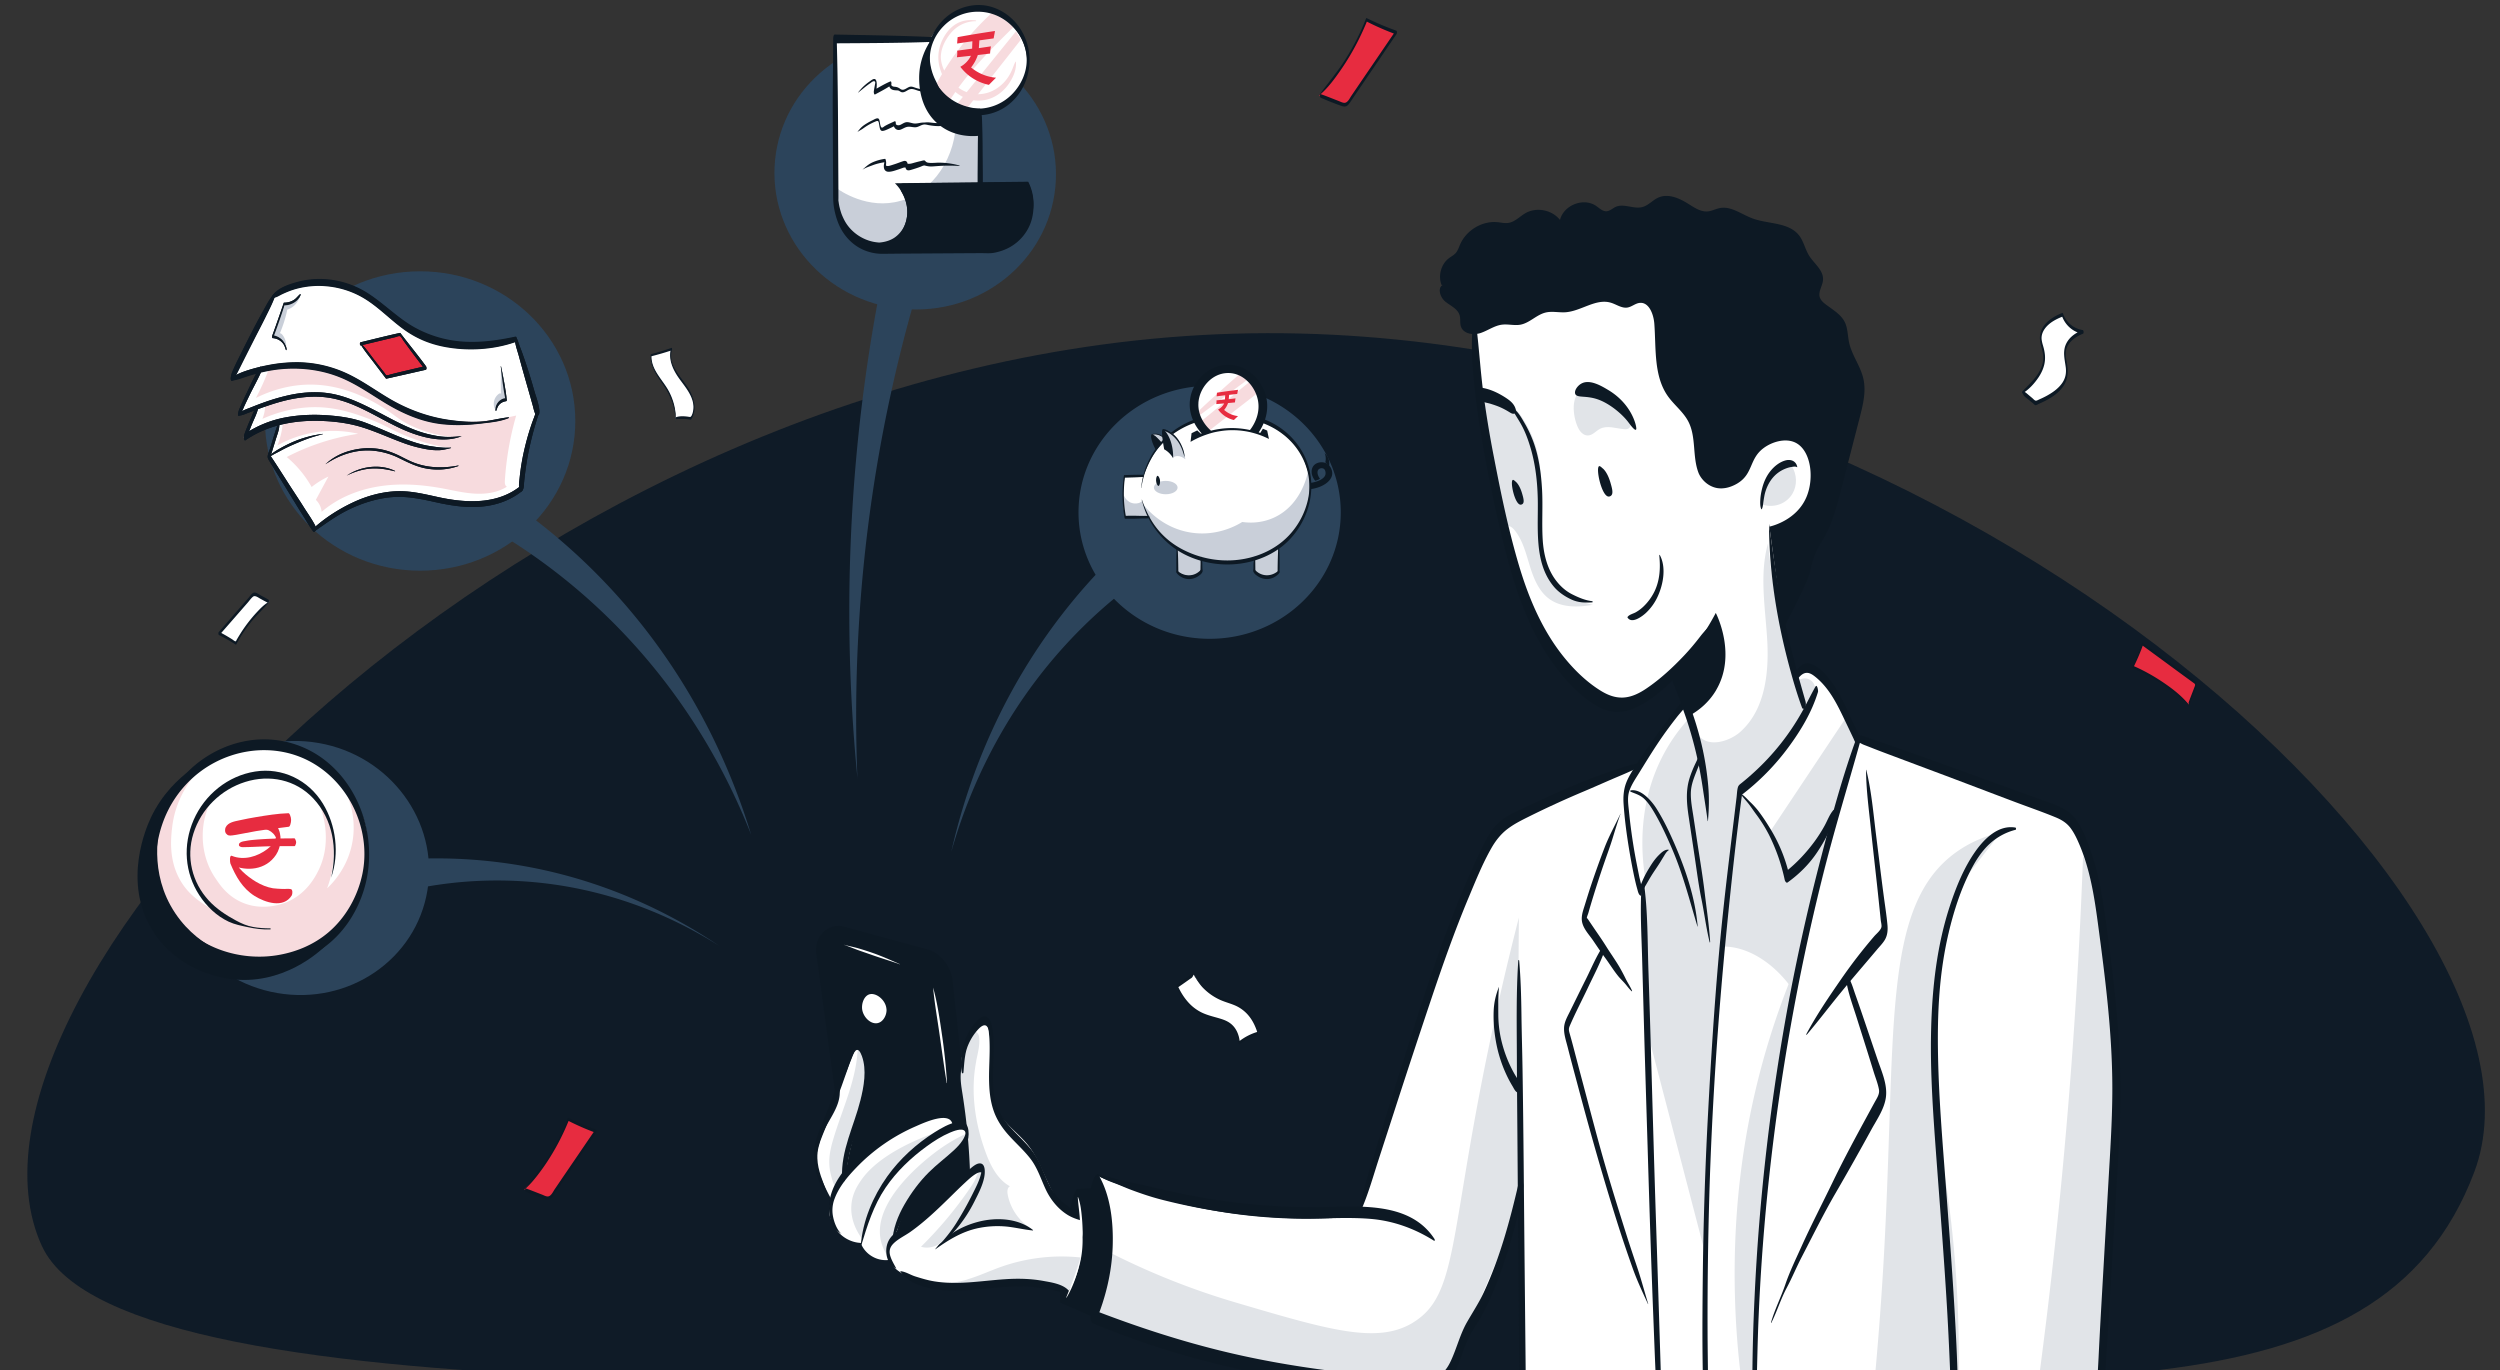 <svg xmlns="http://www.w3.org/2000/svg" width="301" height="165" fill="none" viewBox="0 0 301 165"><rect x="0" y="0" width="301" height="165" fill="#333333" stroke="none"/><g clip-path="url(#a)"><path fill="#0F1B27" d="M5.052 150.042C-9.006 119.457 63.215 42.632 148.623 40.173c84.589-2.436 161.41 68.664 149.292 100.908-11.504 30.615-51.465 24.721-112.782 24.686-63.78-.038-170.199 5.761-180.073-15.722h-.004z"/><g clip-path="url(#b)"><path fill="#fff" d="M177.434 39.282a230 230 0 0 0 3.135 21.996c1.422 7.393 3.419 15.109 8.627 20.428 1.505 1.536 3.396 2.882 5.52 2.938 2.555.07 4.77-1.71 6.728-3.39a9.1 9.1 0 0 1 1.346 3.491 67 67 0 0 0-2.077 2.62 62 62 0 0 0-3.174 4.66c-4.884 1.895-9.124 3.601-12.812 5.068-1.11.445-2.95 1.18-4.647 2.955-1.22 1.277-1.978 2.939-2.673 4.58-2.669 6.325-4.734 12.897-6.795 19.453-2.342 7.449-4.683 14.891-7.024 22.34a63.5 63.5 0 0 1-15.955-.421 64 64 0 0 1-15.34-4.361c.016 1.003.036 2.009.052 3.011-1.098-1.038-3.25-.04-3.206 1.488-2.819-1.637-3.289-5.582-5.299-8.181-1.18-1.524-2.91-2.595-3.802-4.309-1.702-3.249.189-7.538-1.421-10.84-2.073 1.952-3.317 4.802-3.341 7.688-.091-1.282-1.457-2.054-2.692-2.248-1.24-.194-2.563-.068-3.688-.638-1.414-.712-2.29-2.425-3.834-2.737-1.425-.291-2.839.817-3.431 2.171s-.565 2.902-.525 4.393c.055 2.005-1.627 3.654-2.263 5.554-.386 1.152-.742 2.385-.462 3.569.076.319.194.627.316.93.411.994.877 1.968 1.398 2.91-.11.356-.186.715-.225 1.087a2.8 2.8 0 0 0 0 .732c.051.315.178.606.308.893.122.263.249.517.403.76.683 1.075 1.907 1.762 3.158 1.778.02.049-.047.101-.087.069a3.2 3.2 0 0 0 1.422 1.592c.639.36 1.394.49 2.112.364-.039.025-.075.053-.114.073.335.796 1.074 1.302 1.804 1.738.727.441 1.544.703 2.357.934.316.089.648.182.889.408 2.645-.129 5.211-.133 7.857-.263 1.851-.089 3.715-.186 5.543.113 1.828.3 3.644 1.015 4.967 2.345.478.477.884 1.03 1.378 1.495 1.212 1.156 2.843 1.714 4.43 2.203a106 106 0 0 0 13.262 3.161l-.355-.235c6.333 2.037 12.939 2.611 19.552 3.189 1.417.122 2.941.219 4.154-.541 1.073-.675 1.682-1.896 2.242-3.056 2.938-6.127 5.891-12.279 7.976-18.766q.17 15.148.347 30.298c1.951-1.569 4.714-1.237 7.178-.954a71.3 71.3 0 0 0 25.739-1.779c1.591-.408 3.107-.553 4.742-.707 4.008-.38 8.039-.76 12.042-.372 2.215.214 4.407.667 6.61.982 4.292.615 8.647.72 12.966.316a34.5 34.5 0 0 1-.296-5.267c.031-1.402.15-2.805.268-4.204q1.023-12.164 2.046-24.328-.05.144-.091.295a309 309 0 0 0-1.556-27.21c-.355-3.52-.73-7.126-2.211-10.327-.521-1.124-1.192-2.21-2.175-2.938-.533-.396-1.138-.675-1.742-.942-6.933-3.072-14.285-5.02-21.439-7.51-.561-.194-1.133-.4-1.583-.788-.628-.538-.944-1.346-1.291-2.106a20.2 20.2 0 0 0-3.502-5.315c-.679-.74-1.805-1.463-2.571-.817-.209.182-.019.7.131.461-.143.166-.372.198-.581.178-.632-2.8-1.263-5.606-1.725-8.443-.296-1.807-.517-3.674-.095-5.453.608-2.575 2.468-4.636 3.439-7.085.486-1.23.742-2.543.92-3.856.107-.805.186-1.63.012-2.421-.209-.954-.778-1.783-1.433-2.486-.948-1.015-2.101-1.807-3.25-2.587-.79-.538-1.603-1.083-2.531-1.29-1.39-.31-2.835.19-4.066.918-.257.154-.549.32-.83.226-.256-.08-.406-.351-.509-.61-.679-1.673-.604-3.844-2.041-4.903-.691-1.871-1.556-3.706-2.31-5.55-.648-1.572-1.331-3.16-2.44-4.43-.391-.444-.841-.852-1.39-1.066-.703-.271-1.484-.186-2.223-.049-3.553.647-6.858 2.28-10.321 3.33-1.622.49-3.296.858-4.817 1.617-.469.235-.923.51-1.374.78q-.972.585-1.938 1.169.107.014.221.028z"/><path fill="#E1E4E8" d="M236.761 105.537c-1.484 3.872-3.34 9.805-3.92 17.206-.644 8.157.541 14.232 1.141 17.768 1.378 8.125 2.55 20.06 1.398 36.236-3.601 0-7.202.012-10.803.016a407 407 0 0 0 2.187-24.542c1.627-27.849-.383-43.131 8.813-49.655 2.128-1.508 4.233-2.102 5.33-2.356l-4.142 5.331zM198.491 129.687a357 357 0 0 1-.202-5.258 16.7 16.7 0 0 0 .202 5.258M222.342 86.281q-4.626 6.952-9.259 13.904c-1.196-1.685-2.396-3.37-3.592-5.052a28.3 28.3 0 0 0 4.828-4.697 28.9 28.9 0 0 0 4.185-7.008c.202-.667-.114-1.374-.706-1.641-.545-.243-1.201-.06-1.568.448a84 84 0 0 1-3.356-16.826c-1.062 3.747-.331 7.74-.102 11.637.229 3.892-.241 8.229-3.041 10.884-.975.999-2.961 1.82-4.331 1.274-1.263-.502-1.342-1.726-1.915-2.85a21 21 0 0 0-3.048 4.2c-3.451 6.269-2.776 12.699-2.314 15.428a377 377 0 0 0-.008 10.957c.036 2.538.095 5.032.174 7.49q.02-.14.04-.275c2.337 8.973 4.674 17.938 7.016 26.911-.012-8.136.26-16.806.928-25.941q.421-5.725.991-11.152c3.202-.121 6.518 2.11 8.733 5.396q2.694-10.677 5.382-21.349c.865-2.991 1.725-5.982 2.59-8.973q-.81-1.384-1.619-2.76zM170.169 159.209c5.295-3.249 4.308-10.108 9.014-32.816a347 347 0 0 1 3.692-15.921c-.118 12.797-.039 21.063.178 26.495a33.4 33.4 0 0 1-.241 5.929c-.517 3.933-2.073 7.627-3.621 11.269l-3.53 8.322c-.552 1.306-1.172 2.684-2.345 3.44-1.682 1.079-3.849.501-5.808.166-4.521-.78-4.777.02-9.776-.489-5.46-.558-14.774-2.518-26.031-6.686.442-2.805.889-5.61 1.331-8.419a89 89 0 0 0 15.635 6.289c11.462 3.383 17.191 5.077 21.502 2.43zM180.901 63.493c.221-.23.592-.255.884-.125.292.129.514.376.703.634.9 1.213 1.268 2.737 1.718 4.192s1.058 2.95 2.25 3.86c1.481 1.127 3.514 1.091 5.33.764-2.136-.429-4.062-1.847-5.136-3.788-1.122-2.029-1.291-4.454-1.24-6.786.047-2.328.284-4.68-.127-6.972a13.5 13.5 0 0 0-1.796-4.652c-.738-1.205-1.717-2.34-3.036-2.793-.521-.182-1.193-.324-1.749-.275-.6.06-.474.105-.395.663.178 1.212.292 2.44.45 3.657a118 118 0 0 0 1.682 9.64c.051.235.572 1.856.45 1.985z"/><path fill="#0D1924" d="M192.987 56.416c-.237-.214-.364-.328-.454-.287-.435.194.284 3.605 1.137 3.658a.44.44 0 0 0 .312-.118c.292-.27.106-.9-.083-1.556-.34-1.164-.782-1.588-.908-1.701zM182.512 58.016c-.194-.178-.296-.267-.371-.234-.356.162.229 2.938.928 2.983.138.008.248-.09.256-.093.237-.218.087-.732-.067-1.265-.28-.95-.636-1.294-.738-1.387zM179.373 48.587c.422.133.841.266 1.248.444.394.174.773.384 1.141.61.122.077.252.158.398.174.146.017.312-.056.352-.194a.4.4 0 0 0 .008-.174c-.04-.347-.214-.666-.447-.925-.232-.259-.517-.457-.805-.647-.963-.622-2.041-1.123-3.174-1.224-.044 0-.012 1.297.09 1.455.206.319.861.384 1.189.485z"/><path fill="#E1E4E8" d="M215.717 56.096c.655 1.035.691 2.345.091 3.351-.703 1.184-2.172 1.746-3.55 1.322-.016-.117-.272-2.692 1.532-4.006.723-.53 1.489-.642 1.927-.667"/><path fill="#0D1924" d="M212.132 61.282c.13-.279.142-.586.185-.889.056-.352.103-.7.194-1.043.178-.647.474-1.269.896-1.786a3.84 3.84 0 0 1 1.441-1.088c.277-.117.561-.214.857-.254.194-.029.486-.097.659.036.024.02.024-.065.02-.069-.158-.723-.825-.933-1.465-.74-.679.203-1.267.672-1.717 1.217-.517.623-.849 1.367-1.046 2.155-.107.432-.19.885-.214 1.33-.019.38-.039.784.111 1.135.02.045.055.04.071 0z"/><path fill="#0D1924" d="M173.719 34.29c-.699.4-.312 1.544.324 2.046.635.5 1.492.865 1.705 1.653.115.424.008.889.142 1.31.289.897 1.485 1.087 2.362.8.88-.291 1.662-.89 2.574-1.007.742-.097 1.5.134 2.235 0 1.105-.206 1.938-1.2 3.036-1.463.778-.186 1.587.02 2.385-.032 1.887-.13 3.66-1.698 5.472-1.148.675.202 1.307.695 1.998.578.517-.085.943-.505 1.465-.558 1.121-.117 1.678 1.358 1.764 2.51.222 2.991-.086 6.269 1.619 8.702.762 1.084 1.876 1.904 2.484 3.088.955 1.855.466 4.18 1.208 6.136.217.574.841 1.419 1.86 1.758 1.255.425 2.475-.238 2.866-.48 1.887-1.16 1.37-2.94 3.127-4.24 1.003-.745 2.626-1.246 3.838-.643 1.863.93 2.286 4.26 1.307 6.56-1.165 2.728-4.059 3.46-4.458 3.548.561 4.087 1.117 8.173 1.678 12.26 2.294-4.33 3.096-6.193 3.23-6.88a11.715 11.715 0 0 1 .722-2.34c.257-.61.636-1.16.964-1.73 1.011-1.775 1.536-3.791 2.049-5.78l2.239-8.686c.39-1.512.781-3.096.442-4.624-.34-1.552-1.402-2.862-1.73-4.41-.169-.796-.146-1.64-.485-2.372-.458-.982-1.461-1.544-2.318-2.191-.312-.235-.624-.513-.73-.897-.186-.675.343-1.338.398-2.034.095-1.172-1.073-1.972-1.689-2.966-.458-.74-.628-1.65-1.145-2.349-1.24-1.681-3.739-1.398-5.674-2.117-1.307-.486-2.551-1.5-3.913-1.241-.497.093-.955.355-1.457.404-.825.073-1.583-.437-2.29-.881-1.101-.7-2.46-1.314-3.652-.789-.683.304-1.2.946-1.919 1.14-1.058.291-2.246-.473-3.245-.008-.36.17-.668.485-1.058.518-.482.04-.869-.36-1.272-.639-1.504-1.039-3.897-.117-4.355 1.681-.963-1.208-2.803-1.576-4.142-.82-.702.4-1.302 1.08-2.1 1.188-.411.057-.817-.048-1.228-.089-1.856-.202-3.782.926-4.548 2.664-.162.364-.281.756-.541 1.05-.229.26-.545.417-.818.623-.939.712-1.322 2.106-.88 3.218l1.165-.025M195.964 74.366c.517.784 1.757-.154 2.211-.574a6.3 6.3 0 0 0 1.449-2.057c.647-1.447.999-3.452.217-4.911-.044-.077-.063.056-.063.085.154 1.47.071 2.962-.581 4.308a6.4 6.4 0 0 1-1.279 1.767c-.288.282-.6.521-.944.719-.319.19-.793.27-1.014.578-.016.02-.012.06 0 .077zM181.935 49.031c.415.825.964 1.568 1.382 2.389.419.82.746 1.754 1.011 2.675.545 1.908.766 3.889.817 5.873.091 3.55-.505 7.801 1.974 10.707.545.639 1.303 1.144 2.05 1.492.841.396 1.638.412 2.546.36.048 0 .044-.142 0-.146-.821-.08-1.67-.445-2.416-.82-.746-.376-1.362-.914-1.887-1.58-1.126-1.428-1.568-3.259-1.674-5.057-.115-1.993.035-3.99-.075-5.982-.103-1.852-.352-3.727-.952-5.49a14.3 14.3 0 0 0-1.177-2.55c-.394-.683-.868-1.54-1.591-1.895-.008 0-.008.02 0 .024z"/><path fill="#E1E4E8" d="M190.247 51.909c.225.307.58.538.955.521.557-.024.948-.545 1.441-.8.877-.453 1.919-.04 2.898.044.213.02.45.013.612-.137.261-.238.162-.67.04-1.002-.17-.457-.344-.926-.628-1.322-.32-.445-.774-.78-1.212-1.104-1.047-.767-3.025-1.907-4.253-.836-1.077.938-.588 3.646.147 4.64z"/><path fill="#0D1924" d="M189.65 47.402c.194.586 1.378.122 3.001.788 1.22.502 2.614 1.605 3.407 2.656.174.226.719.986.897.897.047-.024.051-.093.055-.12.032-.348-.533-2.98-3.403-4.681-.841-.502-2.251-1.338-3.254-.732-.434.259-.825.812-.699 1.2zM177.296 39.432c-.205 2.445 0 4.95.257 7.384.26 2.433.631 4.87 1.074 7.288.868 4.733 1.847 9.49 3.142 14.126 1.181 4.224 2.8 8.371 5.402 11.904 1.192 1.62 2.614 3.164 4.248 4.332.81.579 1.702 1.051 2.689 1.209s2.057-.093 2.977-.542c2.045-.994 3.857-2.683 5.401-4.353.81-.873 1.576-1.79 2.29-2.748.36-.485.699-.978.987-1.512.312-.582.553-1.2.857-1.786.032-.065-.016-.352-.091-.247-.537.76-1.243 1.39-1.812 2.134-.612.8-1.26 1.573-1.95 2.304-1.371 1.451-2.887 2.854-4.533 3.965-.841.57-1.789 1.051-2.815 1.096-1.027.044-1.939-.344-2.784-.878-1.658-1.042-3.103-2.461-4.339-3.989-2.555-3.165-4.193-6.976-5.366-10.88-1.307-4.362-2.23-8.869-3.091-13.343a128 128 0 0 1-1.264-7.724c-.335-2.591-.489-5.17-.805-7.748-.059-.486-.43-.47-.466.012z"/><path fill="#0D1924" d="M201.164 81.136c.102.748.414 1.403.683 2.102.304.764.564 1.544.845 2.316a47 47 0 0 1 1.492 5c.355 1.5.64 3.01.861 4.539.185 1.245.391 2.493.556 3.746 0 .037.032.037.036 0 .126-1.39.158-2.72.043-4.114a35 35 0 0 0-.773-4.94 38 38 0 0 0-1.576-5.129c-.3-.768-.643-1.503-1.022-2.23-.253-.49-.51-1.31-1.051-1.525-.106-.044-.106.187-.098.239zM212.989 63.134c.012 5.981 1.018 11.947 2.602 17.699.402 1.463.841 2.926 1.366 4.35.079.217.248.197.363.04.146-.198.114-.587.055-.809-.987-3.456-1.954-6.903-2.649-10.436-.703-3.593-1.252-7.215-1.725-10.848 0-.02-.016-.009-.016 0z"/><path fill="#0D1924" d="M206.64 83.056c2.416-4.139.15-8.852-.059-9.26a33 33 0 0 1-2.302 3.73 33 33 0 0 1-3.072 3.695q1.167 2.431 2.333 4.87c.853-.485 2.16-1.414 3.1-3.027z"/><path fill="#0D1924" d="M197.634 107.748c.174-.72-.142-1.585-.284-2.288-.174-.869-.352-1.738-.51-2.615a69 69 0 0 1-.714-5.178c-.083-.828-.226-1.693.063-2.49.292-.8.758-1.463 1.18-2.15.904-1.463 1.801-2.934 2.78-4.34a54 54 0 0 1 1.674-2.256c.572-.74 1.287-1.43 1.706-2.251.055-.102.055-.76-.174-.623-.332.202-.561.566-.81.865-.284.352-.564.703-.841 1.063-.556.712-1.089 1.443-1.63 2.167-1.078 1.463-2.148 2.918-3.104 4.466-.434.7-.908 1.406-1.196 2.187s-.351 1.62-.296 2.461c.126 1.904.387 3.808.699 5.691.174 1.023.363 2.045.58 3.06.111.509.225 1.022.371 1.524.064.226.158.743.435.804.035.008.059-.065.063-.081z"/><path fill="#0D1924" d="M197.448 107.623c.055-.057.115-.073.166-.146.063-.089.138-.17.19-.263.122-.21.232-.432.355-.642.268-.461.529-.93.817-1.375s.604-.897.892-1.354c.151-.242.297-.489.443-.727.169-.271.316-.558.584-.736.02-.012.02-.077-.008-.081-.462-.028-.833.328-1.149.639-.391.384-.714.829-1.007 1.297-.292.469-.588.962-.825 1.476-.126.27-.249.545-.351.824-.111.295-.154.59-.202.898-.007.044 0 .299.095.198zM216.045 82.094c.102-.186.319-.283.462-.44.169-.187.331-.373.552-.502.561-.327 1.043-.028 1.497.332.786.626 1.437 1.418 1.982 2.267s.995 1.758 1.429 2.664q.378.787.754 1.576l.435.913c.106.219.189.546.434.64.288.108.28-.486.264-.635-.067-.704-.517-1.395-.809-2.03s-.557-1.216-.841-1.822c-.486-1.031-1.015-2.042-1.686-2.96-.616-.84-1.449-1.786-2.44-2.157-.525-.198-1.034-.025-1.429.363a2 2 0 0 0-.415.627c-.146.331-.13.7-.241 1.039-.008.028.016.19.048.129v-.008zM183.495 175.248c.237-.865.221-1.755.229-2.648q.018-1.467 0-2.934c-.012-1.957-.024-3.909-.044-5.865l-.118-11.73c-.079-7.788-.126-15.577-.249-23.366-.035-2.183-.102-4.365-.13-6.552s-.087-4.321-.272-6.483c-.012-.117-.103-.109-.111 0-.261 3.848-.182 7.72-.17 11.576s.056 7.821.083 11.734c.059 7.788.111 15.577.178 23.366l.063 6.552c.012 1.107.036 2.219.059 3.322.024 1.019.012 2.049.292 3.028.036.125.146.117.182 0z"/><path fill="#0D1924" d="M163.832 145.823c.893-2.001 1.489-4.168 2.168-6.257.679-2.09 1.402-4.313 2.097-6.467 1.374-4.248 2.775-8.48 4.189-12.708 1.405-4.188 2.87-8.359 4.58-12.429.817-1.952 1.63-3.969 2.673-5.808.513-.91 1.149-1.726 1.974-2.353.825-.622 1.694-1.05 2.59-1.495a115 115 0 0 1 6.637-3.04c1.141-.48 2.274-.99 3.411-1.479s2.322-.954 3.42-1.564c.075-.045.071-.388-.032-.372-1.062.166-2.097.517-3.123.86a63 63 0 0 0-2.981 1.056c-2.053.808-4.079 1.706-6.088 2.631-.94.437-1.884.873-2.815 1.326-.873.42-1.714.913-2.393 1.625-.679.711-1.137 1.592-1.572 2.465a71 71 0 0 0-1.366 2.906c-3.679 8.238-6.329 16.952-9.049 25.557a621 621 0 0 0-2.345 7.583c-.766 2.534-1.615 5.101-2.133 7.708-.015.085.06.485.162.263v-.008z"/><path fill="#0D1924" d="M131.981 142.003c.849 2.623 1.434 5.254 1.307 8.039-.13 2.785-.793 5.437-1.887 7.939-.13.295-.197 1.192.19 1.354 9.341 3.884 19.315 6.329 29.32 7.497 2.495.291 5.01.453 7.517.55 1.201.045 2.436.154 3.637.077.943-.061 1.745-.546 2.373-1.245 1.22-1.37 1.543-3.387 2.321-5.02.521-1.083 1.26-2.041 1.812-3.108 1.291-2.486 2.275-5.15 3.092-7.834.73-2.388 1.346-4.834 1.733-7.311.032-.202.008-.655-.189-.78-.198-.126-.316.089-.364.283-1.042 4.51-2.23 8.924-4.181 13.128-.596 1.281-1.35 2.417-2.045 3.633-.829 1.459-1.216 3.096-1.919 4.612-.367.796-.861 1.552-1.67 1.916-.454.202-.924.238-1.414.226-.659-.016-1.314-.04-1.974-.068a115 115 0 0 1-7.347-.595c-4.888-.557-9.737-1.337-14.526-2.477-5.457-1.298-10.791-3.036-16.03-5.061l.189 1.354c1.185-2.837 1.923-5.86 2.038-8.948.106-2.89-.218-6.168-1.698-8.699-.241-.412-.348.352-.292.534z"/><path fill="#0D1924" d="M132.08 141.469c.648.396 1.319.696 2.03.954.71.259 1.362.566 2.053.825 1.283.481 2.574.913 3.905 1.245a73 73 0 0 0 8.173 1.576c2.748.364 5.515.574 8.283.635 2.772.06 5.776-.198 8.647.064 2.681.247 5.227 1.185 7.506 2.632.075.048.071-.17.051-.199-3.096-4.817-9.784-3.864-14.613-3.855a78 78 0 0 1-16.851-1.844c-1.52-.331-3.032-.695-4.548-1.026-.794-.174-1.6-.311-2.381-.542-.782-.23-1.481-.432-2.255-.529-.02 0-.016.052 0 .06zM180.463 118.843c-.379.974-.593 1.884-.628 2.947-.04 1.156.051 2.32.249 3.455a16.1 16.1 0 0 0 1.638 4.855q.189.352.395.691c.146.242.316.647.596.748.407.149.356-.756.3-.954-.138-.497-.466-.918-.714-1.362-.249-.445-.47-.894-.672-1.354a15.7 15.7 0 0 1-.92-2.85 14 14 0 0 1-.311-2.914c-.008-1.071-.012-2.179.078-3.246 0 0 0-.024-.007-.012zM222.824 87.987l.008-.178s0-.036-.012-.036-.016.024-.016.032l.008.182v.012-.008zM209.656 95.703c.269.392.608.727.897 1.103.308.397.58.82.88 1.221a17.6 17.6 0 0 1 1.552 2.482 22.6 22.6 0 0 1 1.895 5.428c.028.125.182.433.351.307 1.398-1.006 2.622-2.219 3.585-3.674.964-1.459 1.892-3.12 2.034-4.854 0-.053-.024-.275-.107-.182-.466.521-.722 1.27-1.062 1.88a18 18 0 0 1-1.259 1.968c-.972 1.309-2.109 2.526-3.38 3.532l.351.308a18.7 18.7 0 0 0-2.183-5.332c-.494-.816-1.007-1.612-1.591-2.36a10 10 0 0 0-.928-.998c-.324-.32-.628-.683-1.015-.91-.028-.016-.02.065-.012.073v.008zM196.319 95.323c.651.263 1.24.428 1.749.958.509.533.885 1.148 1.24 1.77.782 1.367 1.445 2.826 2.061 4.273 1.275 2.991 2.069 6.119 3.005 9.227.011.041.027-.008.027-.024-.304-3.44-1.433-6.798-2.795-9.935-.636-1.463-1.327-2.922-2.184-4.268-.592-.93-1.867-2.385-3.099-2.159-.047.008-.047.142 0 .158z"/><path fill="#E1E4E8" d="M103.727 142.031c2.737-3.872 9.571-5.917 10.673-6.236a18.65 18.65 0 0 0-7.159 5.78 19.3 19.3 0 0 0-3.427 7.598c-.434-.578-1.461-2.105-1.307-4.082.111-1.459.81-2.47 1.224-3.06z"/><path fill="#0D1924" d="M98.295 114.906c-.016-.089-.273-1.685.888-2.732.865-.78 1.915-.708 2.112-.691l10.688 2.91a4.5 4.5 0 0 1 1.734 1.329 4.7 4.7 0 0 1 .975 2.357c1.398 12.801 2.341 21.103 2.499 21.6.016.048.123.335.028.659-.075.266-.261.436-.32.493-.849.78-.955 1.811-4.908 4.987a54 54 0 0 1-4.201 3.056c.265-.966.719-2.332 1.544-3.832.466-.852 1.07-1.968 2.156-3.104 1.757-1.847 2.937-1.847 4.252-3.844.359-.545.932-1.438.596-1.972-.284-.453-1.07-.424-1.322-.404-.139-.4-.502-1.261-1.28-1.536-.556-.198-1.058.008-2.132.444-1.022.417-2.049.833-3.032 1.338a20.5 20.5 0 0 0-6.771 5.562c.395-3.306 1.536-6.463 2.191-9.729.371-1.839.576-3.819-.162-5.541-.103-.243-.339-.526-.572-.405-.107.057-.162.178-.206.292-.304.739-.853 2.194-1.626 3.977-.174.392-.443.946-.869 1.576z"/><path fill="#E1E4E8" d="M99.842 139.788c.02-.954.257-1.884.533-2.797 1.059-3.5 2.689-6.891 2.883-10.549.094 0 .229.016.367.089 1.465.812-.229 6.843-.312 7.125-.64 2.228-1.189 2.979-1.354 5.041a13.4 13.4 0 0 0 .047 2.615 4 4 0 0 0-1.323 1.604c-.335-.153-.552-1.111-.639-1.459a6.2 6.2 0 0 1-.198-1.681z"/><path fill="#0D1924" d="M99.57 143.62c-.478-1.37-1.11-2.668-1.16-4.151-.036-.982.24-1.864.611-2.761 1.074-2.631 2.097-5.262 3.021-7.958.232-.687.434-1.468.837-2.082.402-.61.714-.012.9.501.588 1.657.237 3.622-.182 5.291-.77 3.116-2.385 6.091-2.207 9.398.012.222.245.618.332.19.312-1.536.434-3.068.947-4.56.514-1.491 1.106-3.055 1.473-4.648.466-2.029.77-4.333-.02-6.321-.181-.449-.588-1.532-1.212-1.08-.493.36-.718 1.197-.924 1.738-.462 1.249-.872 2.523-1.318 3.775-.585 1.642-1.248 3.25-1.912 4.859-.473 1.16-.817 2.296-.765 3.569.04.905.217 1.79.533 2.635.229.619.517 1.233 1.026 1.653.02.016.02-.052.02-.06z"/><path fill="#0D1924" d="M101.307 148.559c-.568-.522-.908-1.463-1.034-2.227a3.9 3.9 0 0 1 .217-2.021c.545-1.447 1.571-2.652 2.622-3.743a22.1 22.1 0 0 1 7.099-4.939c.845-.368 4.331-2.029 4.481-.138 0 .037.035.32.138.243.498-.368.044-1.35-.292-1.673-.667-.635-1.643-.348-2.416-.122a21.8 21.8 0 0 0-4.916 2.143 21 21 0 0 0-4.304 3.411c-1.279 1.318-2.448 2.748-2.906 4.539a5.65 5.65 0 0 0-.023 2.765c.094.375.24.78.481 1.087.225.291.561.469.853.683v-.016h-.008z"/><path fill="#E1E4E8" d="M117.535 127.792c-.703 3.629-.146 7.433 1.117 10.897.596 1.637 1.441 3.318 2.945 4.139-.323.161-.339.626-.272.99.3 1.596 1.26 3.06 2.594 3.945-3.482-.805-7.269-.126-10.273 1.847q1.17-1.657 2.341-3.319c1.133-1.604 2.31-3.338 2.377-5.315.008-.198-.02-.444-.19-.541-.162-.089-.359-.008-.525.068-.292.146-.576.291-.868.433a77 77 0 0 0-.885-9.151c-.142-.897-.304-1.807-.201-2.712.106-.974.509-1.867.734-2.817.123-.514.055-1.31.359-1.754.407-.583 1.011-.3 1.094.331.13.99-.17 1.985-.355 2.947l.008.008z"/><path fill="#0D1924" d="M112.611 150.422c1.635-1.172 3.321-2.207 5.315-2.586a11.5 11.5 0 0 1 3.221-.162c1.07.105 2.144.376 3.222.477.016 0 .012-.053 0-.061-1.828-1.439-4.45-1.548-6.617-.978-1.994.525-3.885 1.609-5.149 3.286v.016zM116.003 129.081c.106-1.176.138-2.316.628-3.407a6.4 6.4 0 0 1 1.172-1.771c.292-.307.81-.739 1.114-.202.138.243.138.578.165.849.044.388.06.78.068 1.172.031 1.383-.079 2.761-.068 4.139.012 1.378.127 2.652.561 3.897.399 1.143 1.066 2.113 1.872 2.999.841.929 1.784 1.762 2.55 2.756.833 1.083 1.232 2.361 1.797 3.598.56 1.232 1.449 2.384 2.629 3.132.529.335 1.094.538 1.69.703.486.138.995.109 1.496.15.008 0 .008-.028 0-.028-.501-.239-.935-.566-1.429-.813-.533-.271-1.046-.606-1.544-.946-1.196-.812-2.045-1.847-2.629-3.189-.545-1.253-.991-2.514-1.84-3.601-.849-1.083-1.793-1.892-2.653-2.87-.928-1.051-1.599-2.223-1.848-3.629s-.174-2.89-.13-4.333.106-2.834-.182-4.196c-.087-.42-.308-1.01-.774-1.111-.399-.085-.77.254-1.026.521-1.477 1.516-2.176 4.094-1.829 6.176.036.21.19.214.21 0z"/><path fill="#fff" d="M106.74 121.543c.024.667-.375 1.463-1.03 1.629-.838.214-1.754-.679-1.9-1.613-.106-.707.202-1.592.81-1.823.833-.307 2.073.691 2.112 1.807zM112.347 118.92c.181 1.94.529 3.868.801 5.796.273 1.928.529 3.779.833 5.667.008.044.036.024.036-.013a66 66 0 0 0-.608-5.824c-.285-1.94-.545-3.795-1.058-5.626zM101.611 113.758c.565.186 1.114.425 1.674.627.561.202 1.141.396 1.71.598 1.113.392 2.246.724 3.356 1.124.008 0 .008-.016 0-.021-1.117-.489-2.223-.99-3.376-1.386a34 34 0 0 0-1.674-.533c-.561-.162-1.133-.263-1.69-.417z"/><path fill="#E72C40" d="M158.81 11.486a29.4 29.4 0 0 0 5.717-9.106 32 32 0 0 0 3.554 1.527l-5.662 8.31c-.103.154-.221.32-.399.372-.178.061-.367-.012-.545-.076-.817-.32-1.642-.64-2.46-.954"/><path fill="#0D1924" d="M158.814 11.502c1.047-.869 1.876-2.009 2.65-3.128a30 30 0 0 0 2.14-3.638q.54-1.087.999-2.215l-.083.057a32 32 0 0 0 3.549 1.552l-.035-.413c-1.019 1.488-2.034 2.983-3.049 4.47q-.764 1.115-1.524 2.236l-.762 1.12c-.197.29-.434.832-.825.84-.233 0-.497-.145-.71-.226q-.349-.135-.703-.275c-.466-.182-.932-.372-1.41-.534-.146-.048-.158.364-.043.417.825.364 1.682.699 2.535.998.355.125.623.073.86-.234.273-.356.51-.744.762-1.112l3.183-4.676q.895-1.32 1.796-2.64c.055-.076.087-.368-.035-.412a34 34 0 0 1-3.558-1.504c-.043-.02-.071.02-.083.057a29.3 29.3 0 0 1-2.444 4.846c-.963 1.536-2.14 2.914-3.21 4.382 0 .008 0 .044.008.036z"/><path fill="#E72C40" d="M63.111 143.22a27.3 27.3 0 0 0 5.31-8.46 29 29 0 0 0 3.302 1.419q-2.63 3.862-5.26 7.72c-.094.145-.205.295-.367.347-.166.057-.343-.012-.505-.073-.762-.299-1.524-.59-2.286-.889"/><path fill="#0D1924" d="M63.115 143.236c.628-.522 1.15-1.148 1.65-1.795a25 25 0 0 0 1.43-2.057 28.3 28.3 0 0 0 2.294-4.499l-.079.053a30 30 0 0 0 3.3 1.443l-.03-.38-2.82 4.135c-.458.679-.924 1.35-1.382 2.029l-.703 1.034c-.185.279-.426.829-.801.853-.23.016-.494-.137-.703-.218-.21-.081-.41-.162-.616-.239-.438-.169-.872-.347-1.319-.497-.134-.048-.146.34-.04.388.77.34 1.572.655 2.366.934.336.117.58.057.801-.234.253-.336.478-.7.715-1.047q1.462-2.15 2.926-4.301.841-1.235 1.678-2.469c.051-.069.079-.34-.032-.38a31 31 0 0 1-3.305-1.399c-.039-.02-.063.016-.078.053a27.2 27.2 0 0 1-2.275 4.506c-.896 1.427-1.986 2.708-2.98 4.071 0 .008 0 .04.007.032v-.008z"/><path fill="#E72C40" d="M263.511 84.83a21.8 21.8 0 0 0-6.724-4.539c.442-.893.833-1.819 1.169-2.757l6.135 4.487c.115.08.233.178.277.315.043.142-.012.287-.063.425q-.369.955-.731 1.912"/><path fill="#0D1924" d="M263.515 84.818c-.865-1.071-1.986-1.924-3.111-2.684a22.7 22.7 0 0 0-3.601-1.984l.035.254c.443-.889.838-1.806 1.177-2.744l-.071.048c1.358.995 2.716 1.989 4.075 2.991l2.021 1.476c.071.056.186.113.229.198.059.121-.016.246-.059.36-.071.194-.15.396-.225.59-.158.412-.32.82-.466 1.236-.028.081.039.397.107.23.185-.444.351-.904.529-1.353.13-.34.375-.76.288-1.14-.079-.344-.462-.53-.719-.72l-1.125-.824q-2.31-1.684-4.623-3.375c-.032-.024-.064.02-.071.049a26 26 0 0 1-1.165 2.772c-.028.057-.036.223.035.255 1.248.53 2.44 1.172 3.57 1.936.552.372 1.085.772 1.603 1.192.517.42 1.026.877 1.559 1.282.008.008.008-.025 0-.029z"/><path fill="#fff" d="M81.364 50.81a7.43 7.43 0 0 0-1.022-3.88c-.4-.672-.9-1.27-1.307-1.94-.403-.668-.707-1.44-.652-2.228q1.247-.327 2.468-.74c-.308.987.071 2.054.612 2.907s1.244 1.596 1.694 2.506.596 2.085.008 2.938a4.9 4.9 0 0 0-1.793-.04"/><path fill="#0D1924" d="M81.364 50.814a7.1 7.1 0 0 0-.94-3.897c-.746-1.293-2.064-2.486-1.981-4.114l-.052.1q1.247-.314 2.468-.719l-.051-.259c-.395 1.346.236 2.648 1.006 3.71.77 1.064 1.943 2.386 1.627 3.893-.04.19-.106.445-.229.598-.079.102-.146.077-.268.061a4 4 0 0 0-.312-.044c-.427-.04-.861-.049-1.268.1-.051.02-.043.203.016.207.304.016.596-.02.9-.012s.596.044.893.097a.04.04 0 0 0 .035-.02c.794-1.197.344-2.725-.367-3.828-.853-1.322-2.448-2.785-1.935-4.543.008-.033.032-.287-.051-.259-.813.279-1.639.534-2.468.76-.04.012-.047.064-.051.1-.09 1.46.813 2.592 1.587 3.711a8 8 0 0 1 1.433 4.374v-.02z"/><path fill="#fff" d="M243.517 47.24c2.171-1.774 2.618-3.213 2.614-4.211 0-1.176-.636-1.86-.34-2.906.332-1.18 1.572-1.847 2.543-2.227.087.262.331.869.936 1.382.43.364.951.606 1.504.683-.675.263-1.516.728-1.927 1.597-.628 1.313.249 2.417-.051 3.775-.213.966-1.05 2.154-3.708 3.197-.521-.433-1.046-.857-1.563-1.29z"/><path fill="#0D1924" d="M243.533 47.35c.746-.449 1.393-1.16 1.887-1.888.332-.489.596-1.039.723-1.62.134-.623.09-1.25-.064-1.868-.098-.392-.248-.784-.272-1.192-.024-.44.142-.865.395-1.213.521-.72 1.354-1.148 2.156-1.463l-.111-.097c.395 1.14 1.35 1.997 2.531 2.178l-.04-.444c-.805.315-1.555.808-1.958 1.613-.466.937-.19 1.9-.063 2.873.087.68-.032 1.302-.411 1.86-.41.602-1.003 1.055-1.619 1.414-.236.142-.481.271-.726.388q-.206.099-.419.19c-.13.057-.323.182-.458.154-.134-.028-.292-.218-.406-.315l-.391-.328c-.13-.109-.257-.222-.391-.323-.146-.11-.201-.11-.383-.093-.04 0-.028.089-.02.11.075.153.131.306.249.423q.15.146.312.267c.237.19.474.384.711.574.075.065.213.227.315.239.083.008.293-.117.368-.154q.38-.164.754-.352c.718-.363 1.425-.816 1.958-1.439.34-.392.596-.86.715-1.378.11-.485.091-.986.02-1.48-.072-.492-.218-1.014-.182-1.527.083-1.164 1.109-1.892 2.081-2.28.114-.048.09-.424-.04-.444a2.98 2.98 0 0 1-2.357-1.952c-.02-.053-.047-.122-.111-.097-1.397.55-2.87 1.592-2.665 3.326.091.764.45 1.46.391 2.243-.047.554-.245 1.084-.521 1.556-.529.91-1.307 1.58-2.017 2.333-.036.036-.024.25.047.21z"/><path fill="#fff" d="M143.716 117.323c.462.76 1.188 1.706 2.31 2.429 1.504.97 2.554.805 3.758 1.811.601.505 1.288 1.342 1.722 2.825a6.7 6.7 0 0 0-2.294 1.185c-.036-.413-.146-1.039-.549-1.613-.963-1.366-2.637-1.067-4.319-2.041-.786-.453-1.805-1.326-2.634-3.157.671-.477 1.335-.954 2.006-1.431z"/><path fill="#0D1924" d="M143.712 117.339c.355.586.699 1.164 1.184 1.653a6.8 6.8 0 0 0 2.01 1.395c.632.283 1.307.44 1.931.731a4.4 4.4 0 0 1 1.472 1.136c.545.643.889 1.411 1.13 2.219l.055-.262a6.7 6.7 0 0 0-2.31 1.172l.091.129c-.063-.703-.292-1.415-.762-1.948-.47-.534-1.058-.76-1.682-.946-.762-.226-1.54-.396-2.254-.764a5.3 5.3 0 0 1-1.359-1.014c-.623-.643-1.097-1.419-1.457-2.236l-.027.344c.347-.243.695-.481 1.042-.728.17-.117.332-.238.502-.355.071-.053.169-.097.233-.166.09-.093.146-.238.209-.352.008-.012.012-.056-.008-.06-.083-.016-.178-.045-.261-.02-.075.024-.169.121-.229.165l-.501.36c-.348.251-.691.501-1.039.756-.082.064-.063.267-.027.343.56 1.197 1.315 2.316 2.424 3.04.584.384 1.236.622 1.903.812s1.386.332 1.978.724c.723.477 1.102 1.285 1.177 2.146 0 .032.035.178.091.129a6.9 6.9 0 0 1 2.274-1.196c.083-.028.071-.194.055-.263-.383-1.273-1.078-2.481-2.203-3.209-.58-.376-1.24-.558-1.879-.792a7.2 7.2 0 0 1-2.152-1.217c-.592-.501-1.197-1.107-1.611-1.774-.008-.012-.016.028-.008.04h.008zM242.68 99.644c-2.057-.372-3.771 1.33-4.876 2.91-1.339 1.916-2.267 4.187-3.001 6.411-1.595 4.805-2.164 9.886-2.294 14.946-.138 5.316.273 10.635.663 15.93.427 5.759.885 11.519 1.228 17.279.395 6.54.561 13.083.885 19.627.008.158.142.263.162.045.489-5.655.304-11.314 0-16.972s-.731-11.269-1.153-16.895c-.395-5.243-.849-10.493-.952-15.752-.102-5.262.134-9.999 1.279-14.874.628-2.68 1.513-5.392 2.808-7.813.564-1.059 1.251-2.082 2.132-2.894a7.2 7.2 0 0 1 3.119-1.685c.071-.02.067-.243-.008-.26h.008z"/><path fill="#2C445B" d="M127.122 21.714c.411-9.022-6.836-16.697-16.187-17.144S93.67 11.076 93.259 20.098s6.837 16.697 16.188 17.144 17.264-6.506 17.675-15.528M51.463 107.198c1.368-8.314-4.51-16.259-13.128-17.745s-16.714 4.05-18.082 12.364 4.51 16.259 13.129 17.745 16.713-4.05 18.081-12.364M50.587 68.711c10.317 0 18.68-8.069 18.68-18.023s-8.363-18.023-18.68-18.023-18.68 8.07-18.68 18.023c0 9.954 8.364 18.023 18.68 18.023"/><path fill="#2C445B" d="M90.442 100.501c-2.09-6.847-6.247-17.199-14.779-27.239a73.5 73.5 0 0 0-12.441-11.6q-1.33 1.417-2.657 2.834a72 72 0 0 1 13.787 10.998c8.856 9.045 13.586 18.633 16.09 25.011zM103.238 93.763a182.6 182.6 0 0 1 1.808-34.271 181 181 0 0 1 5.015-23.233c-1.449-.037-2.902-.069-4.351-.11a204 204 0 0 0-2.642 19.224 205.6 205.6 0 0 0 .174 38.39zM145.639 46.456c-8.718 0-15.786 6.82-15.786 15.23 0 2.737.751 5.3 2.061 7.522a70 70 0 0 0-5.44 6.633c-7.147 9.895-10.38 19.818-11.94 26.709 1.666-5.84 5.117-14.923 12.599-23.6a59 59 0 0 1 6.988-6.86c2.883 2.967 6.977 4.822 11.522 4.822 8.717 0 15.785-6.818 15.785-15.23 0-8.41-7.068-15.23-15.785-15.23zM86.604 113.887c-4.213-2.667-11.794-6.636-21.941-7.639a49 49 0 0 0-14.04.639l-.273-3.496c3.858-.142 8.56.056 13.808 1.087 10.091 1.989 17.696 6.204 22.446 9.409"/><path fill="#E1E4E8" d="M209.475 142.161a93.6 93.6 0 0 1 7.466-27.481 329 329 0 0 0-3.834 23.103c-.659 5.101-1.303 10.162-1.674 16.843-.683 12.295.158 19.235-.154 19.26-.446.036-3.782-14.293-1.808-31.713v-.008z"/><path fill="#0D1924" d="M205.598 174.512c.177-2.397.071-4.818.059-7.219-.016-2.401-.063-4.996-.067-7.494q-.017-7.87.209-15.735c.312-10.719 1.034-21.402 2.085-32.068.552-5.57 1.141-11.144 1.903-16.685l-.194.473a28.6 28.6 0 0 0 5.737-5.817c1.485-2.013 2.827-4.24 3.557-6.665.044-.137-.106-.978-.3-.642-.58 1.022-1.077 2.085-1.658 3.108a29 29 0 0 1-5.737 7.21q-.712.656-1.465 1.262c-.213.174-.414.287-.489.57-.099.367-.107.792-.154 1.172-.731 6.119-1.52 12.222-2.077 18.362-.6 6.584-1.007 13.185-1.362 19.793a461 461 0 0 0-.632 19.806c-.063 6.168-.102 12.368.292 18.528a30 30 0 0 0 .202 2.057c.012.093.091.093.098 0h-.007zM131.508 142.387c.094-.364.237-.744.545-.954a.16.16 0 0 1 .086-.036c.064 0 .099.068.123.129.205.509.347 1.047.426 1.593 0 .032.008.064-.012.089-.015.024-.047.032-.071.04-.264.065-.908.275-1.164.154-.257-.122.007-.789.067-1.007z"/><path fill="#E1E4E8" d="M106.045 149.323c-1.117-5.242 6.673-10.695 7.356-11.16a20.5 20.5 0 0 1 2.886-1.653 7 7 0 0 1-.541 1.298c-.833 1.544-1.978 2.227-2.886 2.922-2.701 2.069-4.264 4.967-4.932 7.025-.268.82-.394 1.515-.458 1.936a1.13 1.13 0 0 0-.537.388c-.296.404-.205.865-.189.942a5 5 0 0 1-.695-1.69z"/><path fill="#0D1924" d="M103.664 150.051c.75-2.474 1.497-4.899 2.954-7.049 1.314-1.945 3.06-3.602 4.935-4.968.888-.647 1.832-1.253 2.843-1.677.355-.146 1.453-.615 1.78-.154.206.291-.134.853-.284 1.091-.288.461-.675.849-1.066 1.217-.967.897-2.029 1.677-2.969 2.611-1.145 1.132-2.14 2.478-2.949 3.88-.81 1.403-1.422 2.967-1.485 4.653 0 .056.047.202.079.076.798-3.12 2.693-5.933 5.054-8.043 1.623-1.447 4.382-3.023 4.039-5.61-.111-.829-.561-1.14-1.339-.995-.971.182-1.903.724-2.732 1.245-2.183 1.379-4.181 3.189-5.697 5.311-1.729 2.422-2.965 5.368-3.198 8.367 0 .028.023.089.039.037z"/><path fill="#E1E4E8" d="M116.662 143.236a47.6 47.6 0 0 1-5.772 6.867c.841.279 1.784 0 2.507-.522.722-.521 1.255-1.269 1.749-2.016a39 39 0 0 0 2.803-4.996c.166-.352.367-.776.324-1.18-.047-.429-.201-.574-.462-.243-.217.279-.32.748-.497 1.067-.198.352-.427.691-.656 1.023z"/><path fill="#0D1924" d="M107.897 152.702c-.245-.469-.529-.922-.691-1.431-.198-.602-.087-1.083.351-1.532.573-.582 1.362-.937 2.026-1.402 1.705-1.201 3.226-2.66 4.718-4.119.628-.614 1.252-1.237 1.899-1.835.434-.4.885-.833 1.406-1.112.142-.072.264-.109.418-.137.059-.008.103.053.142.049.036 0 .06.169-.008-.118.016.069-.027.182-.043.247-.205.885-.667 1.734-1.066 2.542a41 41 0 0 1-1.923 3.424c-.62.986-1.342 1.859-2.124 2.724-.012.012-.008.081.008.065 1.804-1.451 3.245-3.29 4.292-5.372.47-.938.995-1.916 1.2-2.959.087-.444.197-1.568-.45-1.657-.458-.065-.983.424-1.307.691-.723.594-1.39 1.265-2.057 1.92-1.749 1.71-3.51 3.444-5.524 4.826-.884.606-1.911 1.071-2.302 2.167-.394 1.095-.055 2.586 1.039 3.059.016.008.012-.04.008-.044z"/><path fill="#E1E4E8" d="M116.48 154.036c1.363-.4 2.658-1.011 3.996-1.488a21.9 21.9 0 0 1 9.626-1.148 10.7 10.7 0 0 1-1.026 4.443c-.423-.643-1.169-.987-1.915-1.1-.747-.113-1.505-.036-2.259 0-2.653.109-5.314-.376-7.952-.065-.785.093-1.567.259-2.357.255-.671 0-1.488-.121-2.017-.574.256-.06.612.065.884.085.332.024.671.016 1.003-.008a10 10 0 0 0 2.017-.388z"/><path fill="#0D1924" d="M108.41 153.094c.711 1.091 2.053 1.657 3.265 1.948s2.571.38 3.87.344c3.083-.081 6.139-.776 9.227-.384a24 24 0 0 1 2.321.404c.482.109 1.122.291 1.596.093.027-.012.019-.081 0-.097-.707-.809-2.089-.999-3.076-1.18-1.512-.275-3.04-.308-4.564-.207-2.875.186-5.765.736-8.639.247-.739-.125-1.449-.34-2.168-.566-.628-.19-1.176-.582-1.832-.651-.02 0-.008.045 0 .053z"/><path fill="#0D1924" d="M131.591 158.563a18.8 18.8 0 0 0 2.1-7.74 18.7 18.7 0 0 0-1.291-7.813l-2.74.133a5.2 5.2 0 0 0-.541 1.217 5.3 5.3 0 0 0-.209 1.725l1.097.364c.233.958.494 2.563.229 4.511a12 12 0 0 1-1.555 4.478c-.348-.105-.699-.214-1.051-.319 0 .57.008 1.136.008 1.706 1.315.574 2.63 1.156 3.945 1.73v.008z"/><path fill="#fff" d="M128.4 156.255c.881-1.467 1.422-3.153 1.71-4.846 0-.013-.008-.041-.016-.021-.478 1.641-1.07 3.238-1.713 4.81 0 .012 0 .073.019.053zM129.766 144.153c.048.837.186 1.665.241 2.502q.041.63.052 1.261c0 .194 0 .388.011.582.012.227.064.449.079.679 0 .077.064.13.079.025.032-.211.091-.413.107-.627s.012-.445.008-.667a22 22 0 0 0-.083-1.338c-.079-.82-.166-1.673-.466-2.437-.012-.024-.024.012-.024.02zM32.421 72.458a17.5 17.5 0 0 0-4.035 4.992 19 19 0 0 0-2.006-1.168c1.311-1.508 2.63-3.016 3.94-4.523.072-.081.155-.174.261-.19.11-.02.218.036.316.085l1.398.747"/><path fill="#0D1924" d="M32.417 72.438c-.588.311-1.066.82-1.524 1.305a17.6 17.6 0 0 0-1.958 2.559c-.087.141-.178.283-.26.424-.052.081-.096.166-.147.247-.027.044-.102.23-.146.242-.103.037-.332-.186-.43-.242a15 15 0 0 0-.537-.328 19 19 0 0 0-1.019-.566l.032.368c.904-1.03 1.804-2.065 2.704-3.096q.33-.38.671-.768c.21-.238.411-.541.656-.74.26-.21.671.134.92.263.3.162.592.332.904.47.126.056.13-.32.04-.377-.304-.19-.628-.347-.94-.521-.23-.121-.58-.416-.853-.315-.225.08-.415.392-.565.57l-.73.836c-.963 1.108-1.927 2.22-2.894 3.327-.063.068-.067.319.031.367.687.348 1.359.724 2.01 1.148.04.025.063-.024.075-.048a17.3 17.3 0 0 1 1.797-2.708c.683-.84 1.496-1.56 2.18-2.393 0 0 0-.04-.009-.032zM223.61 88.622c-1.761 4.777-3.088 9.749-4.371 14.68a255 255 0 0 0-3.775 16.75 260.6 260.6 0 0 0-4.22 36.255 233 233 0 0 0-.257 9.111c-.024 2.821.122 5.638.245 8.456 0 .125.094.125.094 0 .02-2.511.127-5.021.186-7.531.063-2.619.115-5.242.229-7.861.245-5.715.679-11.427 1.303-17.113a270 270 0 0 1 6.286-35.412c1.393-5.622 3.099-11.143 4.655-16.717.051-.186.051-.517-.075-.675-.107-.13-.233-.145-.304.049v.008zM204.911 90.311c-.151.141-.202.335-.281.525-.146.344-.308.683-.466 1.019-.3.623-.568 1.265-.77 1.932-.45 1.512-.304 3.044-.071 4.58l.735 4.91c.244 1.637.458 3.339.797 4.98.356 1.726.561 3.472.987 5.186.02.073.063 0 .06-.041-.127-1.988-.423-3.957-.66-5.933-.237-1.977-.584-4.058-.892-6.079l-.45-2.987c-.15-.998-.344-1.944-.324-2.926s.383-1.844.73-2.729c.281-.715.68-1.56.664-2.352 0-.012-.02-.125-.056-.089zM197.654 106.531c-.21 2.951-.024 5.934.059 8.888l.248 8.986c.127 4.506.269 9.005.407 13.512.202 6.798.415 13.593.683 20.387.111 2.761.206 5.529.344 8.29.162 3.197.45 6.382.643 9.579 0 .065.056.065.052 0-.056-2.849 0-5.695-.064-8.544-.063-2.547-.15-5.097-.229-7.644q-.195-6.294-.402-12.582c-.229-6.952-.419-13.908-.62-20.86a2210 2210 0 0 0-.312-9.964c-.103-3.342-.067-6.733-.502-10.052-.043-.315-.284-.311-.307.008z"/><path fill="#E1E4E8" d="m243.896 177.192 8.449-.425c.79-14.413 1.457-26.991 2.128-38.721.237-4.135.364-10.048-.272-17.958-.43-5.331-.813-12.259-3.403-17.017-.3 8.218-.762 16.673-1.414 25.347a658 658 0 0 1-5.492 48.774z"/><path fill="#0D1924" d="M223.29 89.042c.375.222.738.485 1.145.643.407.157.833.323 1.251.489.806.315 1.611.614 2.421.917q2.464.927 4.923 1.847c3.258 1.217 6.503 2.466 9.76 3.69 1.576.59 3.171 1.144 4.731 1.787.746.311 1.366.7 1.843 1.378.439.615.755 1.318 1.047 2.013 1.22 2.915 1.737 6.079 2.155 9.204.92 6.843 1.809 13.734 1.757 20.658-.027 3.496-.256 6.984-.458 10.472-.201 3.489-.41 7.094-.612 10.639-.201 3.545-.414 7.101-.584 10.654-.174 3.553-.482 7.138-.576 10.711-.024.877.051 1.75.114 2.627.012.182.213.498.284.154.17-.82.344-1.637.419-2.474.079-.901.138-1.802.186-2.708.102-1.819.229-3.633.331-5.452.202-3.606.45-7.203.663-10.804.21-3.61.427-7.215.636-10.828.209-3.614.462-7.32.561-10.986.193-7.243-.608-14.43-1.587-21.588-.439-3.222-.881-6.479-1.951-9.559-.493-1.415-1.07-3.016-2.053-4.16-.979-1.143-2.578-1.592-3.992-2.101-6.66-2.397-13.309-4.863-19.998-7.174l-1.259-.437c-.36-.125-.754-.138-1.13-.19-.177-.028-.134.501-.019.57zM195.107 97.97c-.636 1.355-1.362 2.644-1.903 4.046a111 111 0 0 0-1.678 4.685c-.253.764-.49 1.536-.727 2.304-.221.715-.497 1.435-.268 2.195s.837 1.394 1.259 2.008c.462.68.912 1.363 1.402 2.021.557.748 1.042 1.553 1.627 2.28.268.332.58.618.856.942.277.323.49.643.802.909.028.025.024-.072.02-.085-.221-.509-.533-.958-.778-1.459a23 23 0 0 0-.778-1.459c-.497-.833-1.062-1.617-1.575-2.441-.514-.825-1.039-1.556-1.56-2.328l-.43-.635c-.036-.052-.36-.574-.316-.364-.032-.165.146-.525.185-.687.064-.214.123-.436.186-.651q.818-2.763 1.761-5.488c.312-.906.647-1.803.932-2.721.316-1.018.62-2.057.991-3.055 0 0 0-.033-.008-.02z"/><path fill="#0D1924" d="M193.05 113.855c-.825 1.205-1.41 2.632-2.061 3.941-.656 1.31-1.351 2.732-2.026 4.099-.296.598-.623 1.172-.651 1.859-.032.776.245 1.576.434 2.32.371 1.463.766 2.926 1.157 4.389 1.548 5.829 3.194 11.645 5.026 17.389a168 168 0 0 0 1.627 4.793c.533 1.508 1.196 2.915 1.864 4.362.011.028.023-.025.019-.037-.442-1.443-.821-2.894-1.303-4.329-.481-1.435-.931-2.76-1.366-4.147-.872-2.76-1.737-5.525-2.542-8.31-.81-2.797-1.54-5.614-2.291-8.427-.371-1.403-.746-2.801-1.113-4.204-.178-.671-.347-1.338-.529-2.009q-.144-.538-.3-1.083c-.103-.364-.158-.558 0-.933.651-1.524 1.429-3 2.14-4.499.718-1.528 1.54-3.052 2.093-4.648.035-.101-.02-.772-.186-.53zM224.672 92.712c.012 2.32.327 4.628.568 6.936s.502 4.588.754 6.883c.123 1.132.241 2.268.36 3.4l.09.877c.024.214.131.602.079.816-.094.396-.604.8-.86 1.095a62 62 0 0 0-4.024 5.219c-1.472 2.134-2.925 4.264-4.153 6.56-.012.024-.008.145.031.101 1.43-1.682 2.764-3.452 4.17-5.162 1.405-1.714 2.854-3.383 4.284-5.081.323-.388.702-.759.963-1.2.32-.538.371-1.168.316-1.778-.111-1.209-.304-2.409-.462-3.61-.32-2.401-.604-4.81-.908-7.215-.328-2.615-.549-5.299-1.181-7.857-.008-.04-.027 0-.027.02h-.008z"/><path fill="#0D1924" d="M222.267 117.917c.209 1.548.798 3.084 1.264 4.568s.908 2.869 1.358 4.304q.35 1.122.695 2.243c.217.704.513 1.427.643 2.151.099.553-.248 1.038-.501 1.499-.352.639-.699 1.286-1.05 1.928-1.39 2.551-2.756 5.093-4.02 7.712s-2.606 5.198-3.798 7.85c-.659 1.463-1.386 2.954-1.903 4.474s-1.271 2.999-1.725 4.571c-.008.021.011.097.035.057.683-1.366 1.129-2.85 1.848-4.2.651-1.22 1.18-2.51 1.82-3.742 1.335-2.571 2.61-5.166 4.067-7.676a342 342 0 0 0 4.323-7.672c.667-1.216 1.572-2.497 1.745-3.912.186-1.556-.537-3.1-1.022-4.535-.6-1.77-1.197-3.541-1.801-5.311a206 206 0 0 0-.868-2.502c-.261-.736-.474-1.556-.92-2.199-.154-.218-.202.327-.194.396v-.008z"/><path fill="#fff" d="M28.074 45.296a70 70 0 0 1 4.158-8.33c.331-.566.675-1.132 1.149-1.58.702-.663 1.646-1.003 2.578-1.209 3.103-.683 6.471-.008 9.093 1.823 1.737 1.212 3.143 2.89 4.943 3.997 3.534 2.179 8.003 1.852 12.042.995l2.156 6.321c.186.546.371 1.1.375 1.678 0 .606-.201 1.192-.39 1.77a29.8 29.8 0 0 0-1.355 7.207c-.016.254-.032.521-.166.74-.122.197-.327.323-.529.432a11.43 11.43 0 0 1-6.056 1.443c-3.084-.134-6.08-1.516-9.153-1.193-1.824.19-3.537.978-5.148 1.876-1.41.788-2.859 1.487-4.083 2.55-.774-1.75-2.013-3.237-3.004-4.866a38 38 0 0 1-.987-1.758c-.36-.667-.723-1.338-1.078-2.005a.9.9 0 0 1-.13-.34c-.02-.153.027-.307.074-.452.411-1.25.818-2.494 1.224-3.747l-4.445 2.005a39 39 0 0 0 1.551-3.727 3.63 3.63 0 0 1-2.077.82 32 32 0 0 1 2.642-5.303l-2.977 1.128c-.103.037-.213.081-.32.049-.107-.033-.122-.235-.083-.34l-.008.008z"/><path fill="#C9CFD9" d="m43.425 41.392 3.088 4.005q2.363-.552 4.734-1.099c-1.023-1.346-2.05-2.692-3.072-4.038l-4.75 1.14"/><path fill="#F7DBDE" d="M32.398 44.339c-.202.57-.443 1.18-.727 1.818-.28.635-.572 1.221-.86 1.755 1.835-.91 4.445-1.791 7.517-1.573 3.668.263 6.59 2 7.573 2.6 1.599.973 2.037 1.584 3.739 2.372a15 15 0 0 0 5.093 1.321c-.77.013-2.041-.012-3.561-.282-5.473-.983-7.364-3.917-11.533-4.742-1.659-.327-4.233-.428-7.703 1.031 0 .614-.111 1.225-.34 1.79 3.4-1.503 6.144-1.487 7.632-1.345 2.148.206 3.984.893 5.066 1.301 2.274.853 2.977 1.508 5.267 2.36a24.2 24.2 0 0 0 4.481 1.201c-.442.044-1.145.089-1.994.032-2.069-.15-3.4-.816-5.84-1.782-1.365-.542-2.85-1.124-3.98-1.443-1.812-.517-4.492-.861-8.168.048a9.3 9.3 0 0 1-.663 2.834c2.93-1.657 6.463-2.17 9.728-1.407a27.6 27.6 0 0 0-8.603 2.797 13 13 0 0 1 3 3.61 10 10 0 0 1 2.018-1.257q-.756 1.399-1.512 2.805c.395.376.651.897.699 1.443 1.95-1.686 4.418-2.676 6.937-3.072 2.523-.396 5.105-.214 7.616.25 1.303.243 2.598.562 3.925.631s2.7-.121 3.83-.837c-.25-.113-.269-.456-.25-.731a37 37 0 0 1 1.363-7.834c-6.625 1.52-11.012.473-13.859-.873-3.308-1.564-5.914-4.17-10.96-4.85a17.9 17.9 0 0 0-4.924.032v-.008z"/><path fill="#0D1924" d="M59.755 49.44c.095-.284.174-.542.391-.76.217-.219.494-.336.798-.38.083-.013.079-.174.07-.23-.169-1.339-.41-2.66-.694-3.974-.012-.036-.024.008-.024.024.13 1.358.3 2.708.565 4.046l.07-.23c-.71 0-1.338.723-1.278 1.443 0 .048.067.145.098.056zM34.47 42.16c.071-.085.016-.267-.008-.356a2.2 2.2 0 0 0-.375-.74c-.3-.38-.777-.646-1.255-.699l.063.291c.462-1.22.896-2.453 1.291-3.698.012-.04.032-.17.067-.194.016-.012.071 0 .091 0 .103-.02.205-.016.308-.036.264-.053.517-.15.75-.291.352-.215.663-.526.786-.934 0-.016 0-.13-.036-.101-.272.214-.462.51-.758.7-.359.23-.77.343-1.192.339-.024 0-.044.032-.047.048a172 172 0 0 1-1.378 3.929c-.024.065-.044.283.063.291.462.04.876.23 1.188.59.19.218.269.449.352.715 0 0 .055.182.086.142zM39.204 55.886c1.694-1.152 3.74-1.819 5.78-1.617a8.9 8.9 0 0 1 3.045.874c1.062.52 2.077 1.038 3.25 1.257 1.31.246 2.649.161 3.908-.291.012-.009.012-.07 0-.065-1.153.23-2.345.29-3.514.13A8.5 8.5 0 0 1 50 55.764c-.616-.222-1.196-.53-1.777-.825-.94-.472-1.915-.82-2.965-.933a8.3 8.3 0 0 0-3.02.242c-1.141.295-2.156.82-3.033 1.625v.016z"/><path fill="#0D1924" d="M41.735 57.269c.904-.461 1.884-.772 2.894-.85 1.011-.076 1.974.094 2.93.328.012 0 .012-.044 0-.048-1.804-.886-4.185-.554-5.82.57zM32.828 35.838c.39-.04.69-.254 1.042-.424.49-.242 1-.453 1.524-.614a10 10 0 0 1 2.815-.437c2.002-.028 4 .501 5.721 1.56 1.912 1.176 3.428 2.894 5.323 4.099 1.733 1.103 3.684 1.677 5.701 1.887 2.377.25 4.868 0 7.135-.776.154-.052.13-.582-.012-.545-2.085.464-4.162.764-6.302.626a13.8 13.8 0 0 1-6.076-1.83c-1.848-1.08-3.474-2.741-5.326-3.95a10.8 10.8 0 0 0-5.524-1.77 10.3 10.3 0 0 0-3.218.392c-.983.283-2.207.703-2.827 1.576-.023.037-.04.218.032.21z"/><path fill="#0D1924" d="M61.978 40.786c.036.723.332 1.475.517 2.17.214.8.439 1.597.664 2.397s.434 1.516.647 2.276q.16.564.32 1.135c.107.38.178.792.36 1.144.082.162.2.214.335.085.154-.15.13-.481.11-.671-.078-.76-.39-1.54-.6-2.272-.225-.775-.45-1.556-.699-2.324a70 70 0 0 0-.738-2.19c-.126-.348-.256-.687-.387-1.031-.106-.291-.181-.667-.398-.893-.1-.101-.135.117-.13.182z"/><path fill="#0D1924" d="M64.75 49.399c-.245.162-.324.554-.427.816q-.23.577-.426 1.172a30 30 0 0 0-.699 2.466 27 27 0 0 0-.643 3.767c-.04.425-.139.885.011 1.298.048.133.178.351.316.17.225-.292.19-.716.225-1.072.036-.376.083-.747.13-1.123.107-.841.241-1.682.407-2.514a40.911 40.911 0 0 1 .904-3.573c.119-.397.28-.789.305-1.201 0-.036-.012-.267-.1-.206zM27.92 45.79c.3-.102.498-.692.632-.954.217-.42.422-.845.632-1.27.446-.9.904-1.798 1.362-2.692.458-.893.904-1.746 1.342-2.627.47-.941.975-1.883 1.315-2.886.012-.032.008-.214-.06-.15-.603.668-1.026 1.517-1.468 2.297-.494.869-.951 1.758-1.41 2.647a136 136 0 0 0-1.322 2.62c-.225.448-.454.9-.664 1.361-.209.461-.45.89-.493 1.39-.008.077.008.304.13.26z"/><path fill="#0D1924" d="M27.893 45.81c.722-.126 1.39-.4 2.088-.619a21 21 0 0 1 1.978-.517 16.6 16.6 0 0 1 3.285-.36c1.962-.012 3.925.328 5.749 1.075 1.958.8 3.688 2.045 5.492 3.133 2.08 1.253 4.327 2.219 6.748 2.494 1.563.181 3.095.141 4.65-.04 1.122-.134 2.314-.24 3.373-.66.015-.008.015-.08-.008-.076-1.023.117-2.026.392-3.052.497-1.307.133-2.661.036-3.96-.134-2.555-.331-5.01-1.2-7.246-2.506-1.816-1.059-3.522-2.336-5.444-3.193a14.5 14.5 0 0 0-5.662-1.253 17.8 17.8 0 0 0-3.617.34c-1.476.283-3.13.655-4.398 1.5-.063.04-.075.327.027.306v.009z"/><path fill="#0D1924" d="M28.694 50.038c.233.125.667-1.023.738-1.177q.327-.695.664-1.386c.462-.942.983-1.86 1.405-2.821a.54.54 0 0 0 0-.392c-.031-.065-.106-.178-.174-.073-.64.978-1.125 2.082-1.63 3.136a42 42 0 0 0-.719 1.544c-.114.267-.24.534-.296.817-.012.053-.063.303.012.348z"/><path fill="#0D1924" d="M28.75 50.046c.434-.025.825-.223 1.227-.376.454-.174.908-.348 1.362-.51.952-.339 1.907-.662 2.89-.909 1.84-.46 3.76-.659 5.635-.32 3.597.652 6.53 3.105 9.942 4.293 1.796.627 3.916 1.019 5.748.307v-.016c-.896.093-1.757.142-2.653.016a13.5 13.5 0 0 1-2.756-.695c-1.698-.622-3.293-1.544-4.9-2.372-1.607-.829-3.119-1.556-4.809-1.953-1.84-.432-3.747-.34-5.587.053a25 25 0 0 0-2.969.853 40 40 0 0 0-1.595.606c-.529.21-1.101.392-1.552.748-.05.04-.07.279.024.275zM37.858 63.982c1.394-.986 2.764-1.984 4.312-2.712 1.547-.728 3.285-1.27 5.026-1.415s3.53.223 5.279.615 3.593.687 5.42.533c1.829-.153 3.51-.735 4.924-1.851.158-.125.036-.788-.083-.691-2.787 2.3-6.57 2.126-9.882 1.41-1.757-.38-3.487-.824-5.295-.719-1.702.101-3.376.562-4.927 1.277-1.734.8-3.404 1.855-4.837 3.137-.087.076-.052.493.06.412z"/><path fill="#0D1924" d="M33.606 50.975c-.166.06-.23.316-.288.473-.107.275-.186.566-.277.845-.185.582-.36 1.172-.54 1.758-.084.267-.246.578-.273.865-.024.25.106.425.225.63.34.57.699 1.128 1.046 1.694.699 1.128 1.394 2.264 2.089 3.4.343.565.699 1.127 1.05 1.685.351.562.663 1.14 1.062 1.649.115.146.225-.012.269-.125a.77.77 0 0 0-.032-.594c-.383-.74-.88-1.427-1.323-2.13-.442-.704-.92-1.431-1.386-2.143-.927-1.422-1.82-2.873-2.775-4.276l.067.457c.213-.756.45-1.5.68-2.248.18-.598.485-1.285.43-1.92 0-.012-.009-.028-.02-.024z"/><path fill="#0D1924" d="M32.39 54.98c.248-.056.462-.222.687-.339q.401-.204.797-.42a19 19 0 0 1 1.544-.74q.788-.345 1.599-.647c.612-.23 1.236-.392 1.864-.57.008 0 .008-.024 0-.024a13 13 0 0 0-3.404.885c-.564.23-1.113.506-1.646.8-.49.276-1.078.607-1.445 1.044v.012z"/><path fill="#0D1924" d="M31.024 48.898c-.419.327-.62 1.034-.838 1.515a28 28 0 0 0-.793 1.953c-.032.085-.051.792.166.642 2.633-1.83 5.902-2.433 9.041-2.332 1.686.053 3.38.267 4.995.768 1.714.53 3.328 1.294 5.01 1.904.889.327 1.813.574 2.748.74.462.08.924.125 1.394.12.521 0 1.042-.14 1.548-.262.012 0 .012-.056 0-.052-.865.064-1.78-.07-2.642-.207-.935-.15-1.82-.44-2.712-.768-1.674-.618-3.285-1.402-4.955-2.033-1.576-.594-3.309-.816-4.983-.91-1.571-.084-3.15 0-4.698.292a13.1 13.1 0 0 0-4.849 1.989l.166.642c.245-.638.486-1.273.746-1.904.26-.63.58-1.224.723-1.883.008-.032 0-.287-.075-.23z"/><path fill="#E72C40" d="m43.425 41.392 3.088 4.005q2.363-.552 4.734-1.099c-1.023-1.346-2.05-2.692-3.072-4.038l-4.75 1.14"/><path fill="#0D1924" d="M43.405 41.436c.427.736.98 1.395 1.493 2.07s1.046 1.374 1.567 2.065a.06.06 0 0 0 .048.024 982 982 0 0 0 4.734-1.07c.154-.037.106-.336.043-.425-.99-1.362-2.069-2.652-3.08-3.994a.1.1 0 0 0-.043-.024c-1.591.344-3.166.748-4.75 1.128-.13.032-.099.408.012.38.794-.19 1.583-.376 2.377-.57.395-.093.794-.19 1.188-.283l.593-.141c.154-.037.47-.198.612-.097.142.1.268.363.37.509.123.174.25.343.372.513.249.34.493.675.746 1.01.498.663.991 1.322 1.504 1.97l.044-.425-2.365.557q-.593.139-1.185.283l-.592.146c-.162.036-.454.182-.608.085-.071-.04-.138-.178-.19-.243l-.189-.242c-.126-.158-.253-.324-.379-.481l-.758-.978c-.486-.63-.952-1.322-1.532-1.868-.043-.04-.047.081-.036.101zM39.204 55.886c1.694-1.152 3.74-1.819 5.78-1.617a8.9 8.9 0 0 1 3.045.874c1.062.52 2.077 1.038 3.25 1.257 1.31.246 2.649.161 3.908-.291.012-.009.012-.07 0-.065-1.153.23-2.345.29-3.514.13A8.5 8.5 0 0 1 50 55.764c-.616-.222-1.196-.53-1.777-.825-.94-.472-1.915-.82-2.965-.933a8.3 8.3 0 0 0-3.02.242c-1.141.295-2.156.82-3.033 1.625v.016z"/><path fill="#0D1924" d="M41.735 57.269c.904-.461 1.884-.772 2.894-.85 1.011-.076 1.974.094 2.93.328.012 0 .012-.044 0-.048-1.804-.886-4.185-.554-5.82.57zM32.828 35.863c.438.008.778-.263 1.169-.445.493-.23.999-.437 1.524-.59a10.3 10.3 0 0 1 2.823-.4c1.982 0 3.948.541 5.642 1.6 1.883 1.177 3.384 2.878 5.255 4.07s3.782 1.698 5.855 1.896c2.33.218 4.782-.032 6.997-.812.185-.065.158-.695-.016-.66-2.089.442-4.162.745-6.302.607a13.9 13.9 0 0 1-6.068-1.835c-1.848-1.075-3.479-2.732-5.326-3.937a10.8 10.8 0 0 0-5.536-1.766 10.2 10.2 0 0 0-3.218.396c-.987.287-2.25.712-2.83 1.625-.028.044-.056.255.035.255z"/><path fill="#0D1924" d="M61.978 40.786c.036.723.332 1.475.517 2.17.214.8.439 1.597.664 2.397s.434 1.516.647 2.276q.16.564.32 1.135c.107.38.178.792.36 1.144.082.162.2.214.335.085.154-.15.13-.481.11-.671-.078-.76-.39-1.54-.6-2.272-.225-.775-.45-1.556-.699-2.324a70 70 0 0 0-.738-2.19c-.126-.348-.256-.687-.387-1.031-.106-.291-.181-.667-.398-.893-.1-.101-.135.117-.13.182z"/><path fill="#0D1924" d="M64.75 49.399c-.245.162-.324.554-.427.816q-.23.577-.426 1.172a30 30 0 0 0-.699 2.466 27 27 0 0 0-.643 3.767c-.04.425-.139.885.011 1.298.048.133.178.351.316.17.225-.292.19-.716.225-1.072.036-.376.083-.747.13-1.123.107-.841.241-1.682.407-2.514a40.911 40.911 0 0 1 .904-3.573c.119-.397.28-.789.305-1.201 0-.036-.012-.267-.1-.206zM27.893 45.842c.308 0 .485-.562.611-.796.233-.44.45-.89.676-1.338.462-.926.931-1.847 1.397-2.769.466-.921.936-1.798 1.382-2.708s.956-1.871 1.268-2.878c.012-.036 0-.226-.075-.157-.652.634-1.082 1.528-1.528 2.32a74 74 0 0 0-1.414 2.655c-.462.89-.912 1.795-1.362 2.696-.225.453-.454.906-.66 1.37-.205.465-.402.857-.414 1.35 0 .073.028.255.126.255z"/><path fill="#0D1924" d="M27.893 45.846c.726-.093 1.39-.368 2.092-.586q.978-.307 1.978-.517a16.3 16.3 0 0 1 3.285-.356c1.963-.008 3.92.331 5.745 1.08 1.958.8 3.688 2.044 5.492 3.132 2.08 1.249 4.331 2.223 6.752 2.485 1.571.17 3.091.114 4.65-.076 1.114-.134 2.33-.227 3.373-.671.02-.013.02-.093-.008-.09-1.023.09-2.026.38-3.052.486-1.307.133-2.665.012-3.96-.162-2.551-.347-5.007-1.225-7.238-2.522-1.816-1.06-3.522-2.336-5.444-3.193a14.5 14.5 0 0 0-5.67-1.253 18 18 0 0 0-3.617.347c-.703.134-1.398.312-2.085.522-.817.25-1.614.505-2.317 1.01-.071.053-.095.388.035.372z"/><path fill="#0D1924" d="M28.694 50.038c.233.125.667-1.023.738-1.177q.327-.695.664-1.386c.462-.942.983-1.86 1.405-2.821a.54.54 0 0 0 0-.392c-.031-.065-.106-.178-.174-.073-.64.978-1.125 2.082-1.63 3.136a42 42 0 0 0-.719 1.544c-.114.267-.24.534-.296.817-.012.053-.063.303.012.348z"/><path fill="#0D1924" d="M28.75 50.046c.434-.025.825-.223 1.227-.376.454-.174.908-.348 1.362-.51.952-.339 1.907-.662 2.89-.909 1.84-.46 3.76-.659 5.635-.32 3.597.652 6.53 3.105 9.942 4.293 1.796.627 3.916 1.019 5.748.307v-.016c-.896.093-1.757.142-2.653.016a13.5 13.5 0 0 1-2.756-.695c-1.698-.622-3.293-1.544-4.9-2.372-1.607-.829-3.119-1.556-4.809-1.953-1.84-.432-3.747-.34-5.587.053a25 25 0 0 0-2.969.853 40 40 0 0 0-1.595.606c-.529.21-1.101.392-1.552.748-.05.04-.07.279.024.275zM37.858 63.982c1.394-.986 2.764-1.984 4.312-2.712 1.547-.728 3.285-1.27 5.026-1.415s3.53.223 5.279.615 3.593.687 5.42.533c1.829-.153 3.51-.735 4.924-1.851.158-.125.036-.788-.083-.691-2.787 2.3-6.57 2.126-9.882 1.41-1.757-.38-3.487-.824-5.295-.719-1.702.101-3.376.562-4.927 1.277-1.734.8-3.404 1.855-4.837 3.137-.087.076-.052.493.06.412z"/><path fill="#0D1924" d="M33.606 50.975c-.166.06-.23.316-.288.473-.107.275-.186.566-.277.845-.185.582-.36 1.172-.54 1.758-.084.267-.246.578-.273.865-.024.25.106.425.225.63.34.57.699 1.128 1.046 1.694.699 1.128 1.394 2.264 2.089 3.4.343.565.699 1.127 1.05 1.685.351.562.663 1.14 1.062 1.649.115.146.225-.012.269-.125a.77.77 0 0 0-.032-.594c-.383-.74-.88-1.427-1.323-2.13-.442-.704-.92-1.431-1.386-2.143-.927-1.422-1.82-2.873-2.775-4.276l.067.457c.213-.756.45-1.5.68-2.248.18-.598.485-1.285.43-1.92 0-.012-.009-.028-.02-.024z"/><path fill="#0D1924" d="M32.39 54.98c.248-.056.462-.222.687-.339q.401-.204.797-.42a19 19 0 0 1 1.544-.74q.788-.345 1.599-.647c.612-.23 1.236-.392 1.864-.57.008 0 .008-.024 0-.024a13 13 0 0 0-3.404.885c-.564.23-1.113.506-1.646.8-.49.276-1.078.607-1.445 1.044v.012z"/><path fill="#0D1924" d="M31.024 48.898c-.419.327-.62 1.034-.838 1.515a28 28 0 0 0-.793 1.953c-.032.085-.051.792.166.642 2.633-1.83 5.902-2.433 9.041-2.332 1.686.053 3.38.267 4.995.768 1.714.53 3.328 1.294 5.01 1.904.889.327 1.813.574 2.748.74.462.08.924.125 1.394.12.521 0 1.042-.14 1.548-.262.012 0 .012-.056 0-.052-.865.064-1.78-.07-2.642-.207-.935-.15-1.82-.44-2.712-.768-1.674-.618-3.285-1.402-4.955-2.033-1.576-.594-3.309-.816-4.983-.91-1.571-.084-3.15 0-4.698.292a13.1 13.1 0 0 0-4.849 1.989l.166.642c.245-.638.486-1.273.746-1.904.26-.63.58-1.224.723-1.883.008-.032 0-.287-.075-.23zM43.405 41.436c.427.736.98 1.395 1.493 2.07s1.046 1.374 1.567 2.065a.06.06 0 0 0 .048.024 982 982 0 0 0 4.734-1.07c.154-.037.106-.336.043-.425-.99-1.362-2.069-2.652-3.08-3.994a.1.1 0 0 0-.043-.024c-1.591.344-3.166.748-4.75 1.128-.13.032-.099.408.012.38.794-.19 1.583-.376 2.377-.57.395-.093.794-.19 1.188-.283l.593-.141c.154-.037.47-.198.612-.097.142.1.268.363.37.509.123.174.25.343.372.513.249.34.493.675.746 1.01.498.663.991 1.322 1.504 1.97l.044-.425-2.365.557q-.593.139-1.185.283l-.592.146c-.162.036-.454.182-.608.085-.071-.04-.138-.178-.19-.243l-.189-.242c-.126-.158-.253-.324-.379-.481l-.758-.978c-.486-.63-.952-1.322-1.532-1.868-.043-.04-.047.081-.036.101z"/><path fill="#C9CFD9" d="M33.965 40.955a1.57 1.57 0 0 0-1.078-.444c.462-1.31.92-2.62 1.386-3.929.09.069.221.057.332.032a2.5 2.5 0 0 0 1.516-1.055c-.154.8-.77 1.488-1.532 1.718a15 15 0 0 1-.889 2.842c.143.012.257.13.344.246.363.485.478 1.096.379 1.69.13-.352-.217-.865-.454-1.096z"/><path fill="#0D1924" d="M34.47 42.16c.071-.085.016-.267-.008-.356a2.2 2.2 0 0 0-.375-.74c-.3-.38-.777-.646-1.255-.699l.063.291c.462-1.22.896-2.453 1.291-3.698.012-.04.032-.17.067-.194.016-.012.071 0 .091 0 .103-.02.205-.016.308-.036.264-.053.517-.15.75-.291.352-.215.663-.526.786-.934 0-.016 0-.13-.036-.101-.272.214-.462.51-.758.7-.359.23-.77.343-1.192.339-.024 0-.044.032-.047.048a172 172 0 0 1-1.378 3.929c-.024.065-.044.283.063.291.462.04.876.23 1.188.59.19.218.269.449.352.715 0 0 .055.182.086.142z"/><path fill="#C9CFD9" d="M59.894 48.789c.098-.158.197-.312.327-.433a.68.68 0 0 1 .486-.194c.051 0 .102.016.15 0 .138-.044.126-.25.083-.396-.288-1.067-.249-2.22-.628-3.258a90 90 0 0 0 0 2.918c-.016-.093-.154-.072-.233-.02a1.49 1.49 0 0 0-.604.934c-.06.32-.02.72.17.99.106-.137.13-.384.233-.545h.008z"/><path fill="#0D1924" d="M59.755 49.44c.095-.284.174-.542.391-.76.217-.219.494-.336.798-.38.083-.013.079-.174.07-.23-.169-1.339-.41-2.66-.694-3.974-.012-.036-.024.008-.024.024.13 1.358.3 2.708.565 4.046l.07-.23c-.71 0-1.338.723-1.278 1.443 0 .048.067.145.098.056z"/><path fill="#fff" d="M100.837 22.157c.004 1.515.032 3.221 1.11 4.264.691.667 1.674.901 2.621.97 2.35.178 4.758-.513 6.677-1.916.221-.162.438-.335.6-.562.15-.206.249-.444.391-.659.328-.469.857-.731 1.362-.978 1.469-.723 3.025-1.564 3.751-3.055.446-.91.525-1.96.533-2.975a24 24 0 0 0-.26-3.662c2.902.012 5.618-2.421 6.001-5.368.383-2.942-1.603-6.014-4.395-6.823-2.791-.808-6.044.736-7.26 3.432l-5.832-.121q-1.435-.03-2.874-.057c-.605-.012-1.856-.299-2.361.113-.474.388-.364 1.476-.395 2.013-.06.978-.083 1.956-.087 2.935 0 1.948.087 3.896.181 5.844.111 2.203.229 4.402.233 6.605z"/><path fill="#C9CFD9" d="M108.45 24.178c3.897-1.136 6.728-5.23 6.668-10.036q1.283.667 2.567 1.33c.537 4.074.379 6.596.225 7.873-.048.412-.119.86-.352 1.382-.446.986-1.307 1.65-4.153 3.12-1.836.946-2.792 1.334-3.834 1.621-2.148.59-4.193 1.152-5.99.077-1.078-.647-1.614-1.609-1.986-2.271-1.074-1.928-1.046-3.828-.979-4.689.49.356 3.881 2.74 7.834 1.588z"/><path fill="#F7DBDE" d="M112.805 10.007q.472-.874 1.034-1.77a32.6 32.6 0 0 1 5.563-6.662 12.1 12.1 0 0 1 2.653 1.65c-2.767 2.732-5.559 5.492-7.655 8.795a3.05 3.05 0 0 1-1.599-2.013zM122.32 3.774l.604.99q-3.234 4.119-6.467 8.23l-1.548-.07q3.708-4.573 7.415-9.15z"/><path fill="#0D1924" d="M113.503 2.82a6.6 6.6 0 0 0-.947 1.055 5.5 5.5 0 0 0-.908 2.227c-.296 1.706.114 3.456 1.05 4.89.896 1.38 2.278 2.41 3.865 2.761 1.588.352 3.376-.04 4.719-1.042 1.346-1.003 2.207-2.442 2.534-4.058a6.97 6.97 0 0 0-.872-5.033c-.861-1.406-2.219-2.449-3.794-2.853s-3.345-.04-4.723.91c-1.378.945-2.44 2.538-2.712 4.288a7 7 0 0 0 .154 2.841c.17.655.422 1.326.821 1.872.087.117.201.222.316.323.024.024.036.032.067.016h.008q-.035-.01-.063-.02l.024.032c.047.069.098-.024.11-.069a.3.3 0 0 0-.035-.242c-.032-.04 0-.028.015.06-.008-.032-.012-.056-.023-.084a1 1 0 0 0-.044-.09c-.039-.084-.075-.173-.114-.258a13 13 0 0 0-.336-.715 6.6 6.6 0 0 1-.62-2.025c-.209-1.666.482-3.335 1.643-4.49a5.73 5.73 0 0 1 4.228-1.703c1.588.033 2.993.712 4.067 1.811 1.07 1.096 1.686 2.514 1.682 4.034-.004 1.504-.675 2.943-1.69 4.01a5.8 5.8 0 0 1-4.063 1.814c-1.524.033-3.052-.61-4.153-1.725-.991-1.003-1.706-2.373-1.816-3.808-.064-.824.094-1.653.398-2.417.249-.622.522-1.229.889-1.79.102-.158.217-.312.331-.461.008-.008 0-.057-.011-.045h.003z"/><path fill="#E72C40" d="M117.077 4.966q-.019.448-.032.89l-1.804.246c.027.267.019.534-.032.796l1.69-.182a3.033 3.033 0 0 1-1.275 1.326c.237.311.549.663.963.999a5.86 5.86 0 0 0 2.476 1.176c.284-.291.568-.578.86-.861a5.38 5.38 0 0 1-3.004-1.233c.154-.198.327-.445.489-.748a5 5 0 0 0 .32-.747l1.477-.182q.025-.436.102-.865-.726.106-1.453.214l.06-.934c.572-.08 1.149-.157 1.721-.238q.081-.441.162-.89c-.738.106-1.492.223-2.254.348q-1.144.187-2.247.392l-.059.768q.922-.14 1.844-.275z"/><path fill="#F7DBDE" d="M122.261 7.432c-.154.287-.253.598-.379.897a5.4 5.4 0 0 1-.49.938 4.8 4.8 0 0 1-1.457 1.43c-1.141.724-2.554.858-3.79.296-1.165-.534-2.093-1.572-2.578-2.773-.206-.513-.332-1.075-.277-1.629.059-.634.296-1.26.62-1.802.304-.514.675-.995 1.137-1.367a3.9 3.9 0 0 1 2.456-.869c.028 0 .028-.088 0-.088-.801-.118-1.631-.02-2.341.392-.537.31-.975.76-1.319 1.28-.77 1.157-1.066 2.54-.726 3.901.339 1.37 1.223 2.624 2.388 3.383 1.244.809 2.78.922 4.114.28.751-.365 1.394-.95 1.868-1.65.501-.735.904-1.661.833-2.57 0-.029-.024-.097-.051-.045z"/><path fill="#0D1924" d="M117.902 13.531c-.126.4-.103.85-.115 1.27-.011.42-.023.796-.035 1.196-.024.837-.02 1.677-.028 2.518s-.012 1.649-.02 2.474v1.236c0 .227.012.457.04.68.024.206.047.456.185.622.068.077.135.06.198-.004.142-.146.154-.437.178-.63.023-.223.027-.457.031-.68q.012-.599 0-1.192l-.024-2.518c-.007-.837 0-1.65-.027-2.474l-.036-1.237c-.012-.412 0-.857-.122-1.26-.055-.195-.182-.17-.237.003z"/><path fill="#0D1924" d="M112.24 4.461c-3.044-.137-6.096-.202-9.14-.254l-2.579-.049c-.197 0-.205.424-.205.534-.008 2.017-.027 4.037-.047 6.054s0 4.034.008 6.055.019 4.034.031 6.055c0 .756-.016 1.503.123 2.247.122.675.308 1.33.58 1.956.644 1.48 1.836 2.66 3.344 3.182a5.7 5.7 0 0 0 1.967.319c1.002-.008 2.001-.024 3.004-.028l5.927-.037a694 694 0 0 1 2.921-.016c.474 0 .976.044 1.441-.032.364-.061.719-.158 1.066-.28a5.6 5.6 0 0 0 3.151-2.736c.739-1.443.766-3.225.241-4.74a7 7 0 0 0-.253-.64c-.027-.056-.079-.145-.154-.145l-5.859.097c-1.954.032-3.909.012-5.863.04q-1.665.024-3.325.053c-.15 0-.193.291-.201.396a1 1 0 0 0 .115.594c.714 1.225.959 2.684.39 4.014a3.45 3.45 0 0 1-1.239 1.52c-.597.396-1.287.557-1.99.598a9 9 0 0 1-.889 0c-.154-.008-.327-.008-.477-.049-.206-.052-.249.716.019.784.123.033.316.102.478.142.288.069.569.105.865.105.778 0 1.579-.222 2.219-.683 1.322-.95 1.84-2.712 1.733-4.3a6.9 6.9 0 0 0-.912-3.052l-.087.99c3.909-.053 7.814-.158 11.723-.206q1.665-.019 3.324-.045l-.154-.145c.498 1.08.624 2.328.111 3.484-.518 1.156-1.603 2.094-2.768 2.587q-.48.2-.983.311c-.419.093-.822.089-1.252.089-.947 0-1.891.004-2.839.004h-5.677q-1.42.002-2.839-.008c-.731 0-1.465.028-2.184-.125-1.409-.303-2.7-1.23-3.399-2.506a8 8 0 0 1-.316-.663q-.022-.05-.043-.105c.031.076 0-.004-.016-.04a8 8 0 0 1-.249-.845c-.008-.033-.012-.061-.024-.093-.023-.09.024.12.008.032q-.02-.103-.039-.198-.031-.171-.055-.344c-.012-.097-.032-.198-.036-.299.008.186.012-.145.012-.182v-.384q-.016-2.898-.032-5.796c-.019-3.852-.039-7.7-.138-11.547-.012-.481-.024-.966-.031-1.447l-.206.533c3.044-.02 6.092-.028 9.133-.097.856-.02 1.717-.044 2.574-.077.162-.004.154-.574-.012-.578z"/><path fill="#0D1924" d="M103.317 11.167c.229-.202.474-.388.707-.582s.481-.38.734-.554c.118-.08.284-.23.426-.25.154-.025.218.092.194.226-.059.331-.123.659-.17.994-.012.069.012.445.158.368.632-.344 1.279-.671 1.875-1.075l-.09-.473a.71.71 0 0 0-.036.683c.103.21.304.32.533.351.13.02.257.025.387.029.201.004.276.109.446.19.186.085.375.024.549-.065.217-.109.426-.275.675-.29.312-.025.648.165.952.234.62.137 1.374.214 1.954-.101.012-.009.012-.061-.004-.065-.553-.057-1.101.036-1.658-.045a4 4 0 0 1-.829-.21c-.21-.077-.411-.145-.632-.069-.371.13-.695.526-1.09.243-.201-.146-.375-.234-.62-.255-.11-.012-.233-.016-.327-.072-.06-.033-.091-.085-.142-.126l-.036-.056c-.039.125-.032.15.012.08.067-.08.071-.541-.091-.472-.651.279-1.267.646-1.887.994l.158.368c.031-.227.335-1.876-.328-1.633-.162.06-.316.19-.454.287q-.26.181-.501.388a5.7 5.7 0 0 0-.853.913c-.008.012 0 .069.012.057h-.008zM103.266 15.871c.193-.133.402-.23.596-.363.205-.146.41-.291.627-.42a7 7 0 0 1 1.019-.498c.17-.06.261-.012.296.17.056.246.075.501.15.744.052.17.146.274.328.258.237-.024.482-.145.695-.242.268-.121.533-.255.801-.38l-.122-.461c-.229.51.182 1.112.734.942.293-.093.533-.283.833-.344.352-.072.676.069 1.027.045s.655-.303 1.023-.332c.181-.012.371.045.548.077s.368.06.549.08c.754.09 1.473.033 2.148-.343.016-.012.02-.08-.008-.08-.624.028-1.251.117-1.875.088-.304-.012-.6-.068-.904-.085-.162-.008-.308.02-.466.025a3 3 0 0 0-.454.036c-.281.053-.537.113-.822.069-.272-.04-.576-.174-.848-.146-.253.025-.458.186-.68.291a.6.6 0 0 1-.335.081.4.4 0 0 1-.174-.056.4.4 0 0 1-.067-.045q-.088-.117-.051.081c.035-.077.051-.546-.123-.46-.264.124-.537.242-.801.371q-.183.091-.359.19c-.091.049-.249.206-.356.206-.197 0-.253-.618-.284-.768-.032-.141-.059-.323-.225-.351-.186-.029-.434.133-.596.21q-.342.16-.668.355c-.217.13-.43.267-.623.433-.21.178-.36.384-.537.594 0 0 0 .028.004.024zM103.854 20.43c.363-.246.813-.383 1.22-.537.478-.182.987-.299 1.488-.368l-.055-.056c-.016-.049-.028.068-.035.105q-.019.083-.032.165a1.4 1.4 0 0 0-.012.47c.055.307.265.476.573.472.371-.004.75-.145 1.101-.258.182-.057.359-.122.537-.186.071-.025.138-.053.213-.065.024 0 .087 0 .111-.012.051.02.067.008.043-.045q-.007-.064 0 0c.04.146.075.304.225.368.135.057.293.016.423-.02.391-.113.79-.239 1.172-.384.162-.06.36-.186.53-.146.13.033.264.065.398.085.324.053.652.012.976-.012a19 19 0 0 1 2.787-.02c.016 0 .016-.056 0-.06a9.3 9.3 0 0 0-2.314-.34c-.351-.012-.695.032-1.046.032-.146 0-.292-.008-.438-.036a.5.5 0 0 1-.221-.097c-.056-.04-.111-.133-.174-.162-.103-.044-.395.06-.501.081-.198.04-.391.093-.589.145-.327.085-.643.215-.971.166.012 0 .075.235.012-.012-.008-.032-.02-.06-.028-.089a.4.4 0 0 0-.118-.182c-.107-.08-.249-.068-.367-.032-.352.11-.695.255-1.047.368-.197.06-.391.133-.588.182a.7.7 0 0 1-.265.036.4.4 0 0 1-.142-.028c-.012-.004-.067-.049-.075-.049l.012.077v-.012s.024-.162.024-.174q.012-.115.012-.222a1.4 1.4 0 0 0-.075-.396c-.008-.016-.032-.06-.056-.057a5.4 5.4 0 0 0-1.496.416c-.482.215-.829.534-1.208.878v.008zM107.751 22.068c.213.202 1.567 1.536 1.484 3.597-.067 1.706-1.093 3.258-2.653 4.038q6.674-.001 13.341.004c2.2-.49 3.917-2.09 4.383-4.119.407-1.762-.265-3.233-.509-3.71q-8.024.09-16.054.186z"/><path fill="#0D1924" d="M113.034 15.002c1.946 1.589 4.26 1.411 4.888 1.342.031-1.091.067-2.178.098-3.266-.339 0-3.079-.072-4.884-2.453-1.962-2.59-1.07-5.61-.991-5.869a8.1 8.1 0 0 0-1.425 3.686c-.067.562-.442 4.317 2.31 6.56z"/><path fill="#fff" d="M135.523 62.256a12.6 12.6 0 0 1-.099-4.898 16 16 0 0 0 2.263-.097c.497-1.306 1.113-2.595 2.037-3.626.265-.295.557-.57.849-.845.221-.206.438-.412.675-.602.845-.687 1.848-1.136 2.863-1.512-.186.069.663 1.1.777 1.164.407.239 1.252-.097 1.718-.157 1.256-.17 2.523-.23 3.79-.186.225.008.466.016.652-.11.102-.068.181-.17.272-.25.253-.218.612-.27.936-.21s.624.218.908.388c.723.428 1.402.934 2.037 1.491.439.384.857.8 1.181 1.286.363.545.6 1.168.821 1.79.17.477.332.962.395 1.467.142 1.14-.229 2.272-.596 3.36-.115.343-.237.694-.454.985-.17.227-.395.409-.541.651-.273.449-.273 1.084-.691 1.39-1.003.728-2.029 1.44-3.19 1.848a18.3 18.3 0 0 1-8.165.921c-.786-.089-1.584-.238-2.282-.614-.569-.307-1.055-.756-1.493-1.233a13 13 0 0 1-1.536-2.045c-.083-.137-.17-.279-.312-.352-.114-.056-.248-.056-.379-.052-.797.02-1.642.028-2.44.048z"/><path fill="#C9CFD9" d="M142.95 64.043c3.411.711 6.033-.833 6.613-1.197.739.105 2.294.215 3.941-.582 3.19-1.54 3.905-5.1 3.984-5.525.161.76.556 3.12-.64 5.659a8.64 8.64 0 0 1-2.946 3.443c.036.99.068 1.985.103 2.975-.11.121-.553.586-1.271.647-1.003.085-1.647-.703-1.702-.772q-.043-.72-.087-1.447a12.6 12.6 0 0 1-3.162.477 12.6 12.6 0 0 1-3.218-.36q.063.69.126 1.374c-.126.114-.715.635-1.595.603a2.2 2.2 0 0 1-1.287-.49q-.04-1.45-.087-2.893a9.82 9.82 0 0 1-4.114-5.275c.462.598 2.219 2.712 5.342 3.363"/><path fill="#C9CFD9" d="M135.914 60.393a1.45 1.45 0 0 0 1.287.137c.115-.044.233-.113.292-.226.04.344.186.659.336.966.158.32.316.643.482.958l-1.213.073c-.517.032-1.034.064-1.551.044-.308-.84-.304-1.766-.292-2.663 0-.114.008-.23.011-.348 0 .416.332.849.66 1.059zM138.808 52.39c.079.048.17.08.245.133.114.085.193.215.288.324.048.052.099.1.142.15q.137.143.245.319.215-.165.395-.376a.1.1 0 0 0 .024-.045c.004-.02 0-.032-.004-.048a.53.53 0 0 0-.182-.287.9.9 0 0 0-.257-.142q-.076-.032-.154-.064a1 1 0 0 0-.154-.049c-.165-.048-.343-.08-.513-.048-.067.012-.15.044-.181.109.039-.012.067 0 .102.02z"/><path fill="#0D1924" d="M137.418 58.748c.292-1.952 1.086-3.811 2.425-5.25 1.464-1.585 3.391-2.571 5.464-3.003 3.755-.78 8.106.064 10.617 3.229 1.406 1.774 2.045 4.058 1.579 6.31a9.2 9.2 0 0 1-2.349 4.466c-2.037 2.138-5.089 3.116-7.972 2.962a11.7 11.7 0 0 1-4.686-1.249c-1.856-.937-3.325-2.384-4.264-4.272a14 14 0 0 1-.739-1.77c-.015-.045-.031.016-.023.036.517 2.175 1.788 4.095 3.502 5.477 1.548 1.24 3.439 1.944 5.381 2.19 2.768.352 5.773-.327 8-2.08 1.401-1.104 2.451-2.632 3.04-4.338.797-2.32.643-4.862-.569-7.009a8.9 8.9 0 0 0-3.814-3.609c-1.923-.95-4.134-1.233-6.246-1.01-2.112.222-4.213.982-5.883 2.36a9.61 9.61 0 0 0-3.486 6.528c0 .02.023.072.027.028z"/><path fill="#0D1924" d="M159.588 57.09c.032-.19 0-.565-.268-.682a.56.56 0 0 0-.53.08c-.244.199-.221.68.139 1.16-.071.04-.154.085-.249.126a3 3 0 0 1-.324.109c-.604-.707-.549-1.564-.043-1.964.308-.247.797-.332 1.208-.202.651.206.9.893.88 1.325-.035.817-1.046 1.625-2.546 1.843q-.02-.376-.04-.747c.975-.15 1.69-.55 1.773-1.04z"/><path fill="#0D1924" d="M159.793 55.906a1.1 1.1 0 0 0-.229-.242c.04-.146.079-.388.04-.683a1.5 1.5 0 0 0-.127-.437c.107.093.403.372.522.845.106.42.015.768-.028.91a1.1 1.1 0 0 0-.178-.393M139.013 53.87a4.5 4.5 0 0 1-.383-1.023c-.039-.162-.071-.344.012-.49q.011-.018.028-.032c.02-.012.047-.008.071 0 .197.049.367.178.517.32.233.21.442.448.652.683a.44.44 0 0 0-.198.137 8 8 0 0 0-.391.4c-.027.029-.138.206-.173.206-.048 0-.123-.161-.139-.198z"/><path fill="#0D1924" d="M138.619 52.45c.035.005.102-.068.138-.084a.7.7 0 0 1 .249-.053c.185-.012.371.024.544.093q.233.09.431.247c.13.105.249.23.375.343.004.004.004-.012 0-.012a1.4 1.4 0 0 0-.841-.711c-.186-.053-.379-.077-.573-.053-.126.012-.316.053-.335.206 0 .008 0 .024.008.024zM138.362 62.167c-.221-.077-.47-.052-.703-.052s-.478-.008-.718-.012c-.486-.017-.976-.004-1.461 0l.087.129a15.1 15.1 0 0 1-.115-4.834l-.067.117c.758-.024 1.512-.04 2.27-.093.079-.008.075-.259-.008-.259-.758-.012-1.512.017-2.27.037-.047 0-.059.085-.067.117a16 16 0 0 0 .083 5.012c.008.044.031.13.087.13.485 0 .975.007 1.461-.017q.36-.013.714-.02c.237-.004.478.02.699-.057.051-.02.047-.181-.004-.198z"/><path fill="#fff" d="M148.023 53c2.301 0 4.166-1.909 4.166-4.264s-1.865-4.264-4.166-4.264c-2.3 0-4.165 1.91-4.165 4.264s1.865 4.265 4.165 4.265"/><path fill="#F7DBDE" d="M144.427 50.874a6385 6385 0 0 1 6.104-4.967q.521.647 1.042 1.29-2.991 2.32-5.982 4.647-.585-.484-1.164-.97M144.257 49.601c-.099-.117 5.085-4.648 5.085-4.648l1.035.626-6.132 4.564.012-.538z"/><path fill="#0D1924" d="m144.15 51.82-.687.34q-.058.521-.122 1.042c.395-.23.947-.521 1.638-.78.04-.016.083-.028.127-.044q.1-.037.205-.073c.035-.012.071-.02.107-.036q.116-.036.24-.077c.04-.012.083-.02.123-.036l.264-.073q.171-.044.36-.081l.122-.024q.159-.03.324-.057.063-.01.126-.02c.123-.016.245-.037.367-.049l.107-.012a9 9 0 0 1 1.062-.044h.028c.13 0 .252.008.379.012a1 1 0 0 1 .079.004l.308.024.102.012q.13.013.261.033.06.011.126.016.066.013.13.02a10 10 0 0 1 2.855.934l-.213-1.01q-.256-.112-.517-.223-.154.256-.312.505l-.194-.064c.415-.603 1.394-2.296.885-4.333-.498-1.997-2.31-3.864-4.671-3.8-2.369.065-4.237 2.05-4.489 4.264-.225 1.96.888 3.432 1.413 4.002-.027.012-.063.02-.095.032-.146-.137-.3-.27-.446-.408zm.138-3.298c.115-1.819 1.595-3.565 3.514-3.61 1.899-.044 3.289 1.605 3.637 3.202.398 1.839-.656 3.302-.944 3.662a10.208 10.208 0 0 0-4.691.077c-.446-.389-1.622-1.59-1.512-3.331z"/><path fill="#E72C40" d="M147.514 47.592q-.016.248-.031.501l-1.019.11q.016.225-.028.448l.956-.077a1.703 1.703 0 0 1-.735.728 3.242 3.242 0 0 0 1.903 1.27c.162-.163.332-.316.498-.474a3 3 0 0 1-1.161-.376 3.4 3.4 0 0 1-.513-.364 2.739 2.739 0 0 0 .474-.829q.413-.036.833-.08.018-.243.071-.485-.411.047-.821.101l.047-.525.971-.11c.036-.165.067-.33.103-.497q-.627.072-1.271.162a38 38 0 0 0-1.268.19q-.022.214-.043.433c.347-.045.695-.085 1.042-.13h-.004z"/><path fill="#0D1924" d="M141.718 65.906c-.043.024-.047.133-.051.182-.016.117-.012.247-.016.368q-.014.375-.016.752c-.008.505-.004 1.014 0 1.523 0 .073.02.287.126.287.103 0 .111-.23.111-.29-.008-.506-.012-1.015-.028-1.524q-.013-.375-.031-.748c-.008-.126-.004-.25-.024-.376-.008-.049-.012-.141-.055-.17h-.012zM144.592 67.143a6 6 0 0 0-.043.764c-.004.242-.012.485-.012.723 0 .073.02.308.126.308.107 0 .111-.251.111-.312 0-.234-.012-.473-.016-.711a7 7 0 0 0-.043-.732c-.004-.036-.016-.12-.063-.133-.048-.012-.064.057-.068.089z"/><path fill="#0D1924" d="M141.647 68.91c-.024-.13.012.044.028.076.023.048.055.085.09.125q.137.14.293.25c.323.231.706.36 1.101.36s.782-.125 1.11-.347c.169-.113.406-.283.481-.485.02-.048.044-.388-.067-.36-.075.016-.126.105-.181.162a2.5 2.5 0 0 1-.316.259 1.9 1.9 0 0 1-1.13.319 2.04 2.04 0 0 1-1.038-.352c-.087-.056-.166-.15-.257-.202-.126-.073-.126.117-.11.202zM153.958 65.906c-.044.024-.048.133-.056.182-.019.117-.015.247-.023.368-.012.246-.024.489-.028.731a61 61 0 0 0-.027 1.54c0 .073.019.287.126.287.106 0 .11-.23.11-.29.004-.506.008-1.015 0-1.525 0-.25-.011-.497-.015-.747-.004-.126 0-.25-.02-.376-.008-.053-.012-.133-.051-.17h-.016M150.969 67.143c-.036.254-.04.51-.048.764 0 .117-.007.238-.007.356q.001.084-.004.17v.084c0 .037 0 .04 0 0v.11c0 .072.019.306.126.306s.111-.25.111-.31c0-.235-.008-.474-.008-.712 0-.239-.008-.49-.04-.732-.004-.036-.016-.121-.063-.133s-.063.06-.067.089h-.004z"/><path fill="#0D1924" d="M154.017 68.715c-.063-.073-.154.045-.205.085q-.15.12-.316.21a1.96 1.96 0 0 1-1.094.247 1.9 1.9 0 0 1-.995-.372 2 2 0 0 1-.268-.234c-.048-.049-.079-.11-.146-.13-.111-.028-.068.32-.052.368.079.21.336.384.513.501.356.23.778.352 1.201.324.395-.025.77-.182 1.082-.433.086-.073.197-.157.256-.255.048-.08.091-.234.024-.315z"/><path fill="#C9CFD9" d="M140.727 52.835c.324.707.422 1.495.49 2.271.213-.178.505-.226.773-.174.269.053.514.198.723.372a5.7 5.7 0 0 0-.47-1.665c-.205-.453-.47-.885-.837-1.217a2.2 2.2 0 0 0-.809-.477c-.063-.02-.375-.125-.399-.048-.012.044.067.137.087.17.047.076.098.15.142.226.107.174.209.356.296.542z"/><path fill="#0D1924" d="M140.012 51.67c.083-.024.194.118.36.34.248.335.588.901.766 1.843.063.32.122.768.106 1.318a2.743 2.743 0 0 0-1.078-1.075c-.201-1.128-.375-2.353-.154-2.422z"/><path fill="#0D1924" d="M140.028 51.756c.162.137.363.194.549.29q.262.137.493.32c.261.202.494.444.691.711.316.429.537.918.695 1.427.052.166.103.327.158.493.008.02.016 0 .016-.012a3.7 3.7 0 0 0-.308-1.213c-.241-.582-.604-1.131-1.09-1.527a3.3 3.3 0 0 0-.544-.36c-.194-.101-.435-.243-.652-.198-.024.004-.016.056 0 .073z"/><path fill="#C9CFD9" d="M140.356 59.508c.787 0 1.425-.36 1.425-.805 0-.444-.638-.804-1.425-.804s-1.425.36-1.425.804.638.805 1.425.805"/><path fill="#0D1924" d="M139.187 57.806c0 .336.17.712.3.696.134-.013.253-.47.142-.837-.047-.162-.162-.388-.264-.376-.111.012-.174.299-.174.513z"/><path fill="#fff" d="M31.257 116.111c6.993 0 12.662-5.925 12.662-13.234 0-7.308-5.67-13.233-12.662-13.233-6.994 0-12.663 5.925-12.663 13.233s5.67 13.234 12.662 13.234"/><path fill="#F7DBDE" d="M20.683 99.951c-.103 1.204-.438 4.236 1.58 6.879 1.073 1.399 2.62 2.316 4.16 3.125-2.143-1.593-3.525-4.22-3.647-6.928-.119-2.716 1.026-5.457 3.02-7.247-1.907 2.942-1.844 7.085.15 9.971.383.554 1.232 1.96 2.965 2.797 2.724 1.31 5.354.186 5.737.016 2.298-1.026 3.313-2.999 3.68-3.734 1.93-3.881.205-7.898-.071-8.517.564.853 1.532 2.57 1.828 4.976a11.8 11.8 0 0 1-.707 5.667c.628-.578 2.55-2.514 3.076-5.72.636-3.872-1.24-6.766-1.639-7.36 1.493 1.617 2.756 3.545 3.21 5.727.383 1.831.182 3.735-.181 5.562-.316 1.544-.762 3.092-1.556 4.442-1.437 2.433-3.909 4.058-6.475 5.149-1.994.845-4.122 1.423-6.278 1.448-2.16.032-4.355-.506-6.148-1.743-1.247-.852-2.278-2.033-3.067-3.342-1.414-2.353-2.057-5.158-1.907-7.914.079-1.423.252-4.774 2.63-7.72.88-1.1 1.82-1.823 2.495-2.276-.755.885-2.543 3.238-2.843 6.726l-.008.008z"/><path fill="#E72C40" d="M27.182 100.319c.237.307.438.307.81.259.291-.033.587-.089.872-.146q.99-.193 1.978-.368c1.303-.218 2.606-.331 3.917-.521.11-.016.157-.154.19-.243.133-.416.141-.755-.025-1.156-.031-.072-.094-.234-.197-.234-1.303.04-2.63.259-3.917.473q-.953.156-1.907.368c-.635.141-1.437.242-1.733.86-.087.178-.11.538.016.708h-.008z"/><path fill="#E72C40" d="M30.66 99.422c.316.351.636.275 1.074.351.438.077.833.251 1.145.57.08.081.158.17.213.267.024.032.221.392.15.202.008-.145 0-.105-.047.121l-.04.114c-.039.097-.086.185-.142.274-.205.36-.485.643-.809.894-1.2.925-2.85 1.414-4.292.828-.316-.129-.22.788-.174.918.644 1.56 1.461 2.999 2.914 3.912 1.264.788 3.479 1.536 4.474-.064.095-.154.134-.7-.095-.756-.324-.081-.675 0-1.01-.024-.384-.025-.77-.025-1.154-.081-.73-.122-1.429-.417-2.065-.797-1.12-.683-2.313-1.685-2.803-2.958l-.174.917c1.852.869 4.201.643 5.41-1.196.627-.942.777-2.474.102-3.448-.54-.772-2.128-1.317-2.7-.343-.04.064-.048.234 0 .299l.023-.008z"/><path fill="#E72C40" d="M28.82 101.863c.206.186.478.129.747.129.284 0 .572-.016.856-.024.55-.024 1.106-.048 1.655-.065 1.129-.024 2.254-.032 3.383-.032.04 0 .064-.032.08-.065.157-.343.15-.464-.016-.804a.13.13 0 0 0-.08-.065c-1.129.008-2.254.017-3.383.073a38 38 0 0 0-1.654.121c-.261.025-.533.065-.794.114-.284.056-.612.072-.802.307-.055.064-.063.25 0 .307h.008z"/><path fill="#0D1924" d="M20.103 109.555c.92 2.344 2.965 4.155 5.132 5.286 2.168 1.132 4.576 1.601 6.97 1.512 2.392-.089 4.741-.829 6.711-2.219 2.385-1.693 4.067-4.244 4.92-7.069 1.626-5.408-.071-11.661-4.379-15.266a11.95 11.95 0 0 0-8.311-2.765c-2.989.17-5.871 1.439-8.094 3.464-4.075 3.718-5.855 10.157-3.877 15.436.237.642.54 1.245.904 1.823.126.202.181-.417.134-.522-1.177-2.473-1.717-5.198-1.216-7.922s1.71-5.093 3.526-6.992c3.972-4.172 10.479-5.336 15.422-2.276 4.331 2.676 6.744 8.116 5.682 13.201-.573 2.716-2.01 5.254-4.107 7.029-1.78 1.503-3.964 2.393-6.238 2.748-4.387.683-9.2-.853-12.094-4.393-.351-.425-.675-.845-1.034-1.261-.071-.081-.071.161-.055.194v-.008z"/><path fill="#0D1924" d="M18.148 98.488c-.478 1.019-3.455 7.643.221 13.557 2.957 4.757 8.102 5.642 9.129 5.8 6.562.982 11.154-3.44 11.702-3.986-1.176.36-8.682 2.603-12.76.683-.541-.25-1.067-.569-1.067-.569-1.334-.789-3.375-2.3-4.844-4.96-2.709-4.911-1.224-10.004-.995-10.727.857-2.749 2.393-4.571 3.281-5.497-1.232.925-3.281 2.74-4.67 5.695v.008z"/><path fill="#0D1924" d="M39.884 105.638c.995-2.894.58-6.293-1.011-8.888-1.741-2.854-4.904-4.37-8.161-3.856-3.258.513-6.061 2.765-7.396 5.824-1.334 3.06-1.058 6.387.676 9.054.872 1.35 2.096 2.522 3.541 3.197.738.344 1.508.489 2.298.659.904.194 1.797.307 2.725.275.039 0 .039-.129 0-.129-.707 0-1.406-.041-2.097-.17-.762-.137-1.382-.416-2.057-.78-1.193-.643-2.345-1.399-3.273-2.409-1.994-2.163-2.74-5.198-1.844-8.052.936-2.99 3.32-5.302 6.246-6.22s6.06-.283 8.193 1.993c2.392 2.562 2.906 6.107 2.16 9.474 0 .008.007.048.015.024l-.016.008z"/></g></g><defs><clipPath id="a"><path fill="#fff" d="M.18 0h300.07v165H.18z"/></clipPath><clipPath id="b"><path fill="#fff" d="M16.295 0h253.256v165H16.295z"/></clipPath></defs></svg>